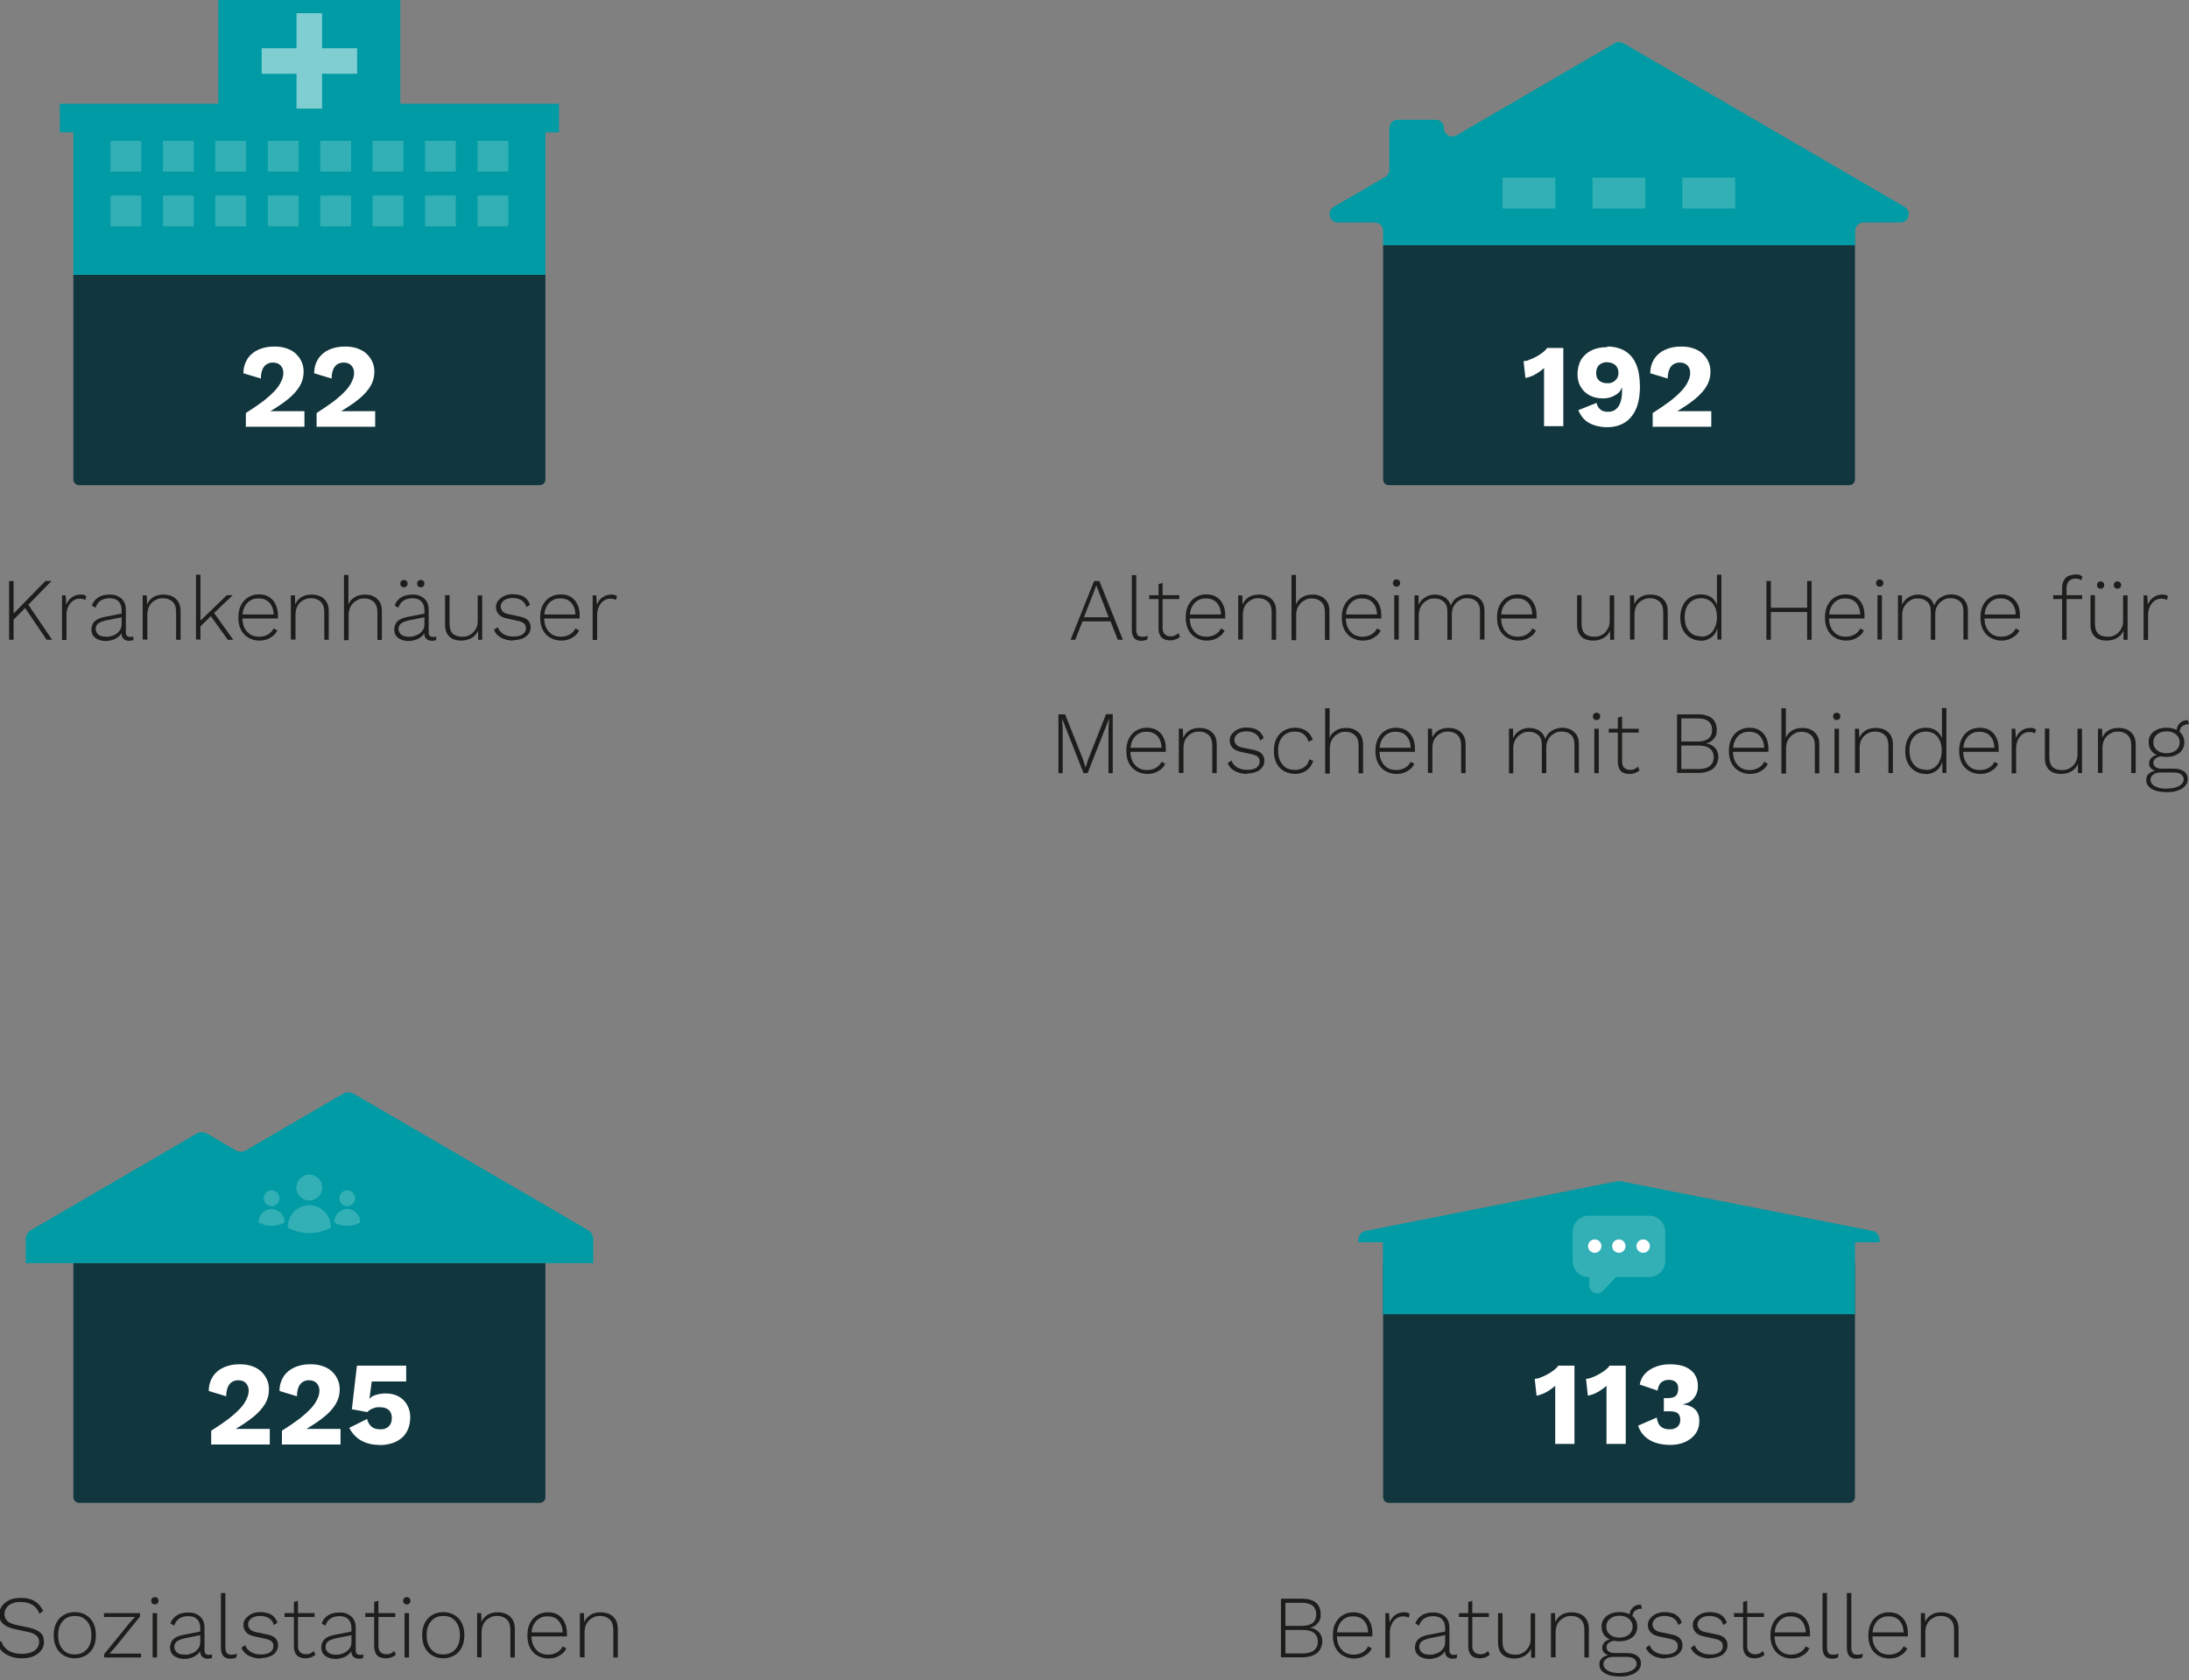 <?xml version="1.0" encoding="UTF-8"?> <svg xmlns="http://www.w3.org/2000/svg" id="Ebene_1" version="1.1" viewBox="0 0 1080 829.2"><rect x="0" y="0" width="1080" height="829.2" fill="#808080" stroke="none"/><defs><style> .st0, .st1, .st2 { fill: #fff; } .st0, .st3 { opacity: .2; } .st1 { opacity: .5; } .st4 { fill: #1d1d1b; } .st5 { fill: #009ba4; } .st6 { fill: #11363e; } </style></defs><path class="st6" d="M36.2,135.6h232.9v101c0,1.6-1.3,2.8-2.8,2.8H39c-1.6,0-2.8-1.3-2.8-2.8v-101h0Z"></path><path class="st6" d="M682.3,121h232.9v115.6c0,1.6-1.3,2.8-2.8,2.8h-227.2c-1.6,0-2.8-1.3-2.8-2.8v-115.6h0Z"></path><path class="st6" d="M36.2,623.2h232.9v115.6c0,1.6-1.3,2.8-2.8,2.8H39c-1.6,0-2.8-1.3-2.8-2.8v-115.6h0Z"></path><path class="st6" d="M682.3,623.2h232.9v115.6c0,1.6-1.3,2.8-2.8,2.8h-227.2c-1.6,0-2.8-1.3-2.8-2.8v-115.6h0Z"></path><polygon class="st5" points="275.8 51.2 197.5 51.2 197.5 -.8 107.7 -.8 107.7 51.2 29.5 51.2 29.5 65.3 36.2 65.3 36.2 135.6 269.1 135.6 269.1 65.3 275.8 65.3 275.8 51.2"></polygon><polygon class="st1" points="176.2 23.8 158.9 23.8 158.9 6.5 146.3 6.5 146.3 23.8 129.1 23.8 129.1 36.4 146.3 36.4 146.3 53.6 158.9 53.6 158.9 36.4 176.2 36.4 176.2 23.8"></polygon><g class="st3"><rect class="st2" x="54.5" y="69.5" width="15.2" height="15.2"></rect><rect class="st2" x="80.4" y="69.5" width="15.2" height="15.2"></rect><rect class="st2" x="106.2" y="69.5" width="15.2" height="15.2"></rect><rect class="st2" x="132.1" y="69.5" width="15.2" height="15.2"></rect><rect class="st2" x="158" y="69.5" width="15.2" height="15.2"></rect><rect class="st2" x="183.8" y="69.5" width="15.2" height="15.2"></rect><rect class="st2" x="209.7" y="69.5" width="15.2" height="15.2"></rect><rect class="st2" x="235.6" y="69.5" width="15.2" height="15.2"></rect></g><g class="st3"><rect class="st2" x="54.5" y="96.5" width="15.2" height="15.2"></rect><rect class="st2" x="80.4" y="96.5" width="15.2" height="15.2"></rect><rect class="st2" x="106.2" y="96.5" width="15.2" height="15.2"></rect><rect class="st2" x="132.1" y="96.5" width="15.2" height="15.2"></rect><rect class="st2" x="158" y="96.5" width="15.2" height="15.2"></rect><rect class="st2" x="183.8" y="96.5" width="15.2" height="15.2"></rect><rect class="st2" x="209.7" y="96.5" width="15.2" height="15.2"></rect><rect class="st2" x="235.6" y="96.5" width="15.2" height="15.2"></rect></g><path class="st5" d="M800.8,21.3c-1.3-.7-2.9-.7-4.1,0l-78.1,45.5c-2.7,1.6-6.2-.4-6.2-3.6h0c0-2.3-1.8-4.1-4.1-4.1h-18.7c-2.3,0-4.1,1.8-4.1,4.1v20.5c0,1.5-.8,2.8-2,3.6l-25.5,14.8c-3.6,2.1-2.1,7.7,2.1,7.7h18.2c2.3,0,4.1,1.8,4.1,4.1v7.1h232.9v-7.1c0-2.3,1.8-4.1,4.1-4.1h18.2c4.2,0,5.7-5.6,2.1-7.7l-138.8-80.8Z"></path><g class="st3"><rect class="st2" x="741.3" y="87.7" width="26.1" height="15.2"></rect><rect class="st2" x="785.7" y="87.7" width="26.1" height="15.2"></rect><rect class="st2" x="830" y="87.7" width="26.1" height="15.2"></rect></g><path class="st5" d="M290.1,607l-115.6-67.3c-1.6-.9-3.6-.9-5.2,0l-47.9,27.9c-1.6.9-3.6.9-5.2,0l-14-8.2c-1.6-.9-3.6-.9-5.2,0l-81.7,47.6c-1.6.9-2.6,2.6-2.6,4.5v11.8h280v-11.8c0-1.8-1-3.6-2.6-4.5Z"></path><g class="st3"><circle class="st2" cx="152.6" cy="586" r="6.4"></circle><path class="st2" d="M152.6,594.7c-5.8,0-10.6,4.8-10.6,10.6v.5c3.2,1.7,6.8,2.7,10.6,2.7s7.5-1,10.6-2.7v-.5c0-5.8-4.8-10.6-10.6-10.6Z"></path></g><g class="st3"><g><circle class="st2" cx="134" cy="591.3" r="3.9"></circle><path class="st2" d="M134,596.6c-3.5,0-6.4,2.9-6.4,6.4v.3c1.9,1,4.1,1.6,6.4,1.6s4.5-.6,6.4-1.6v-.3c0-3.5-2.9-6.4-6.4-6.4Z"></path></g><g><circle class="st2" cx="171.3" cy="591.3" r="3.9"></circle><path class="st2" d="M171.3,596.6c-3.5,0-6.4,2.9-6.4,6.4v.3c1.9,1,4.1,1.6,6.4,1.6s4.5-.6,6.4-1.6v-.3c0-3.5-2.9-6.4-6.4-6.4Z"></path></g></g><path class="st5" d="M923.8,607.4l-124.2-24.5c-.6-.1-1.1-.1-1.7,0l-124.2,24.5c-2,.4-3.5,2.2-3.5,4.2v1.4h12.1v35.5h232.9v-35.5h12.1v-1.4c0-2.1-1.5-3.8-3.5-4.2Z"></path><path class="st0" d="M813.7,599.9h-29.9c-4.3,0-7.9,3.5-7.9,7.9v14.5c0,4.3,3.5,7.9,7.9,7.9h.3v4.1c0,3.5,4.3,5.3,6.8,2.7l6.4-6.8h16.4c4.3,0,7.9-3.5,7.9-7.9v-14.5c0-4.3-3.5-7.9-7.9-7.9Z"></path><g><circle class="st2" cx="786.8" cy="614.9" r="3.3"></circle><circle class="st2" cx="798.7" cy="614.9" r="3.3"></circle><circle class="st2" cx="810.7" cy="614.9" r="3.3"></circle></g><g><path class="st4" d="M6.7,286.7v29h-2.2v-29h2.2ZM25.4,286.7l-12.1,12.4-.4.4-7.5,7.6v-3l17-17.4h2.9ZM13.5,297.7l12.2,18h-2.7l-11.3-16.7,1.8-1.3Z"></path><path class="st4" d="M30.6,315.7v-21.9h1.8l.3,4.6c.6-1.5,1.4-2.7,2.7-3.6,1.2-.9,2.7-1.4,4.4-1.4s1.1,0,1.6.2c.5.1.9.3,1.2.6l-.5,1.9c-.3-.2-.7-.4-1.1-.5-.4-.1-1-.2-1.7-.2-1.1,0-2.2.3-3.2,1-1,.7-1.8,1.6-2.4,2.9-.6,1.2-.9,2.6-.9,4.2v12.3h-2.2Z"></path><path class="st4" d="M60,301.2c0-1.9-.5-3.4-1.5-4.4-1-1.1-2.5-1.6-4.4-1.6s-3.1.4-4.3,1.1c-1.2.7-2.1,1.9-2.7,3.6l-1.8-1.1c.6-1.7,1.7-3.1,3.2-4,1.5-1,3.4-1.4,5.6-1.4s3,.3,4.2.9,2.2,1.4,2.8,2.5c.7,1.1,1,2.5,1,4.2v11c0,1.6.7,2.3,2.1,2.3s1.1-.1,1.6-.3v1.8c-.6.3-1.3.4-2.1.4s-1.3-.1-1.9-.4c-.6-.3-1.1-.7-1.4-1.3s-.5-1.4-.5-2.5v-1.2h.6c-.3,1.2-.8,2.3-1.7,3.1-.9.8-1.9,1.4-3.1,1.8-1.2.4-2.3.6-3.5.6s-2.6-.2-3.7-.7c-1.1-.4-1.9-1.1-2.5-1.9s-.9-1.9-.9-3.1.5-3,1.6-4c1.1-1,2.6-1.7,4.6-2.1l9.1-1.8v1.8l-8,1.6c-1.7.4-3,.9-3.9,1.5-.8.7-1.3,1.6-1.3,2.7s.5,2.2,1.4,2.9c.9.7,2.2,1,3.9,1s1.7-.1,2.6-.4c.9-.2,1.7-.6,2.4-1.1.7-.5,1.3-1.2,1.8-1.9.4-.8.7-1.7.7-2.8v-6.7Z"></path><path class="st4" d="M70.4,315.7v-21.9h2l.2,5.5-.3-.3c.4-1.2,1-2.2,1.8-3.1.8-.8,1.8-1.5,2.9-1.9,1.1-.4,2.4-.6,3.7-.6s3.1.3,4.3.9c1.3.6,2.2,1.5,3,2.7.7,1.2,1.1,2.7,1.1,4.5v14.2h-2.2v-13.5c0-2.4-.6-4.2-1.8-5.3-1.2-1.1-2.7-1.7-4.6-1.7s-2.7.3-3.8.9c-1.2.6-2.2,1.5-2.9,2.7-.7,1.2-1.1,2.7-1.1,4.4v12.4h-2.2Z"></path><path class="st4" d="M98.9,283.6v32h-2.2v-32h2.2ZM114.8,293.7l-9.7,9.3-.5.5-6.8,6.6v-2.8l14.1-13.6h2.9ZM105.2,301.9l9.9,13.8h-2.7l-9-12.5,1.8-1.3Z"></path><path class="st4" d="M128,316.1c-2,0-3.8-.5-5.4-1.4-1.6-.9-2.8-2.2-3.7-3.9-.9-1.7-1.3-3.8-1.3-6.1s.4-4.4,1.3-6.1c.9-1.7,2.1-3,3.6-3.9,1.5-.9,3.3-1.4,5.2-1.4s3.7.4,5.1,1.3,2.5,2.1,3.2,3.7c.8,1.6,1.1,3.4,1.1,5.4s0,.5,0,.8c0,.2,0,.5,0,.7h-18.2v-2h17.2l-1.1.3c0-2.5-.7-4.5-2-6-1.3-1.5-3.1-2.2-5.4-2.2s-3,.4-4.2,1.1c-1.2.7-2.1,1.8-2.8,3.2-.7,1.4-1,3.1-1,5.1s.3,3.7,1,5.1c.7,1.4,1.7,2.5,2.9,3.3,1.2.7,2.7,1.1,4.3,1.1s3.2-.4,4.4-1.1c1.2-.7,2.2-1.7,2.8-3l1.8,1c-.5,1.1-1.2,2-2.1,2.7-.9.7-1.9,1.3-3,1.7-1.1.4-2.4.6-3.8.6Z"></path><path class="st4" d="M143.5,315.7v-21.9h2l.2,5.5-.3-.3c.4-1.2,1-2.2,1.8-3.1.8-.8,1.8-1.5,2.9-1.9,1.1-.4,2.4-.6,3.7-.6s3.1.3,4.3.9c1.3.6,2.2,1.5,3,2.7.7,1.2,1.1,2.7,1.1,4.5v14.2h-2.2v-13.5c0-2.4-.6-4.2-1.8-5.3-1.2-1.1-2.7-1.7-4.6-1.7s-2.7.3-3.8.9c-1.2.6-2.2,1.5-2.9,2.7-.7,1.2-1.1,2.7-1.1,4.4v12.4h-2.2Z"></path><path class="st4" d="M169.7,315.7v-32h2.2v14.6c.6-1.6,1.7-2.8,3.1-3.6,1.4-.9,3.1-1.3,5-1.3s3.1.3,4.3.9c1.3.6,2.2,1.5,3,2.7s1.1,2.7,1.1,4.5v14.3h-2.2v-13.6c0-2.4-.6-4.1-1.8-5.2-1.2-1.1-2.7-1.7-4.6-1.7s-2.7.3-3.8,1c-1.2.6-2.1,1.6-2.9,2.8-.7,1.2-1.1,2.7-1.1,4.4v12.4h-2.2Z"></path><path class="st4" d="M209.4,301.2c0-1.9-.5-3.4-1.5-4.4-1-1.1-2.5-1.6-4.4-1.6s-3.1.4-4.3,1.1c-1.2.7-2.1,1.9-2.7,3.6l-1.8-1.1c.6-1.7,1.7-3.1,3.2-4s3.4-1.4,5.6-1.4,3,.3,4.2.9c1.2.6,2.2,1.4,2.8,2.5.7,1.1,1,2.5,1,4.2v11c0,1.6.7,2.3,2.1,2.3s1.1-.1,1.6-.3v1.8c-.6.3-1.3.4-2.1.4s-1.3-.1-1.9-.4-1.1-.7-1.4-1.3c-.4-.6-.5-1.4-.5-2.5v-1.2h.6c-.3,1.2-.8,2.3-1.7,3.1-.9.8-1.9,1.4-3.1,1.8s-2.3.6-3.5.6-2.6-.2-3.7-.7c-1.1-.4-1.9-1.1-2.5-1.9-.6-.8-.9-1.9-.9-3.1s.5-3,1.6-4c1.1-1,2.6-1.7,4.6-2.1l9.1-1.8v1.8l-8,1.6c-1.7.4-3,.9-3.9,1.5-.8.7-1.3,1.6-1.3,2.7s.5,2.2,1.4,2.9,2.2,1,3.9,1,1.7-.1,2.6-.4,1.7-.6,2.4-1.1c.7-.5,1.3-1.2,1.8-1.9s.7-1.7.7-2.8v-6.7ZM199.3,286.2c.5,0,1,.2,1.3.5.3.3.5.8.5,1.3s-.2,1-.5,1.3c-.3.3-.7.5-1.3.5s-1-.2-1.3-.5c-.3-.3-.5-.7-.5-1.3s.2-1,.5-1.3c.3-.3.8-.5,1.3-.5ZM207.6,286.2c.6,0,1,.2,1.3.5.3.3.5.8.5,1.3s-.2,1-.5,1.3c-.3.3-.8.5-1.3.5s-1-.2-1.3-.5c-.3-.3-.5-.7-.5-1.3s.2-1,.5-1.3c.3-.3.7-.5,1.3-.5Z"></path><path class="st4" d="M227.5,316.1c-1.5,0-2.9-.3-4.1-.8-1.2-.6-2.1-1.4-2.8-2.6-.7-1.2-1-2.7-1-4.5v-14.5h2.2v14c0,2.3.5,3.9,1.6,5,1.1,1,2.6,1.5,4.6,1.5s2.2-.2,3.2-.6c.9-.4,1.8-1,2.4-1.7.7-.7,1.2-1.6,1.6-2.5.4-1,.5-2,.5-3v-12.6h2.2v21.9h-2v-4.5c-.7,1.6-1.8,2.8-3.2,3.6s-3.2,1.3-5.2,1.3Z"></path><path class="st4" d="M253.2,316.1c-2.2,0-4.2-.5-5.9-1.4-1.7-.9-2.9-2.2-3.6-3.9l1.9-1.3c.5,1.5,1.5,2.6,2.8,3.4,1.4.8,3,1.2,5,1.2s3.4-.4,4.5-1.1c1.1-.8,1.6-1.8,1.6-3s-.3-1.6-.8-2.2c-.5-.6-1.6-1.1-3-1.4l-5.1-1.1c-2.1-.4-3.6-1.1-4.5-2.1-.9-1-1.4-2.2-1.4-3.6s.4-2.2,1.1-3.2c.7-.9,1.7-1.7,2.9-2.3,1.2-.6,2.7-.9,4.4-.9s4,.4,5.4,1.3c1.4.9,2.4,2.2,3,3.9l-1.8,1.2c-.4-1.6-1.3-2.7-2.4-3.4-1.2-.7-2.6-1.1-4.2-1.1s-2.3.2-3.2.5-1.6.9-2.1,1.5c-.5.6-.8,1.4-.8,2.2s.3,1.6.9,2.3c.6.7,1.6,1.2,3.1,1.5l5.3,1.1c2.1.4,3.5,1.1,4.3,2,.8.9,1.2,2,1.2,3.3s-.3,2.4-1.1,3.4c-.7,1-1.7,1.7-3,2.2s-2.8.8-4.5.8Z"></path><path class="st4" d="M276.9,316.1c-2,0-3.8-.5-5.4-1.4-1.6-.9-2.8-2.2-3.7-3.9-.9-1.7-1.3-3.8-1.3-6.1s.4-4.4,1.3-6.1c.9-1.7,2.1-3,3.6-3.9,1.5-.9,3.3-1.4,5.2-1.4s3.7.4,5.1,1.3c1.4.9,2.5,2.1,3.2,3.7.8,1.6,1.1,3.4,1.1,5.4s0,.5,0,.8c0,.2,0,.5,0,.7h-18.2v-2h17.2l-1.1.3c0-2.5-.7-4.5-2-6-1.3-1.5-3.1-2.2-5.4-2.2s-3,.4-4.2,1.1c-1.2.7-2.1,1.8-2.8,3.2-.7,1.4-1,3.1-1,5.1s.3,3.7,1,5.1c.7,1.4,1.7,2.5,2.9,3.3,1.2.7,2.7,1.1,4.3,1.1s3.2-.4,4.4-1.1c1.2-.7,2.2-1.7,2.8-3l1.8,1c-.5,1.1-1.2,2-2.1,2.7-.9.7-1.9,1.3-3,1.7-1.1.4-2.4.6-3.8.6Z"></path><path class="st4" d="M292.4,315.7v-21.9h1.8l.3,4.6c.6-1.5,1.4-2.7,2.7-3.6,1.2-.9,2.7-1.4,4.4-1.4s1.1,0,1.6.2c.5.1.9.3,1.2.6l-.5,1.9c-.3-.2-.7-.4-1.1-.5-.4-.1-1-.2-1.7-.2-1.1,0-2.2.3-3.2,1-1,.7-1.8,1.6-2.4,2.9-.6,1.2-.9,2.6-.9,4.2v12.3h-2.2Z"></path></g><g><path class="st2" d="M121.3,210.2v-6.4c3.3-2.1,6.1-4,8.5-5.8,2.3-1.8,4.2-3.5,5.7-5.1,1.5-1.6,2.5-3.1,3.2-4.6.7-1.4,1.1-2.8,1.1-4.2s-.4-2.7-1.3-3.7c-.9-1-2.2-1.5-3.9-1.5s-3.3.7-4.3,2c-1,1.3-1.6,3.3-1.6,5.9l-8.6-2.6c0-2.9.8-5.3,2.1-7.3,1.3-1.9,3.1-3.4,5.4-4.4,2.3-1,4.8-1.5,7.7-1.5s4.7.4,6.6,1.1c1.9.7,3.4,1.7,4.5,2.9,1.2,1.2,2,2.5,2.6,4,.6,1.5.8,3,.8,4.5,0,2.5-.6,4.8-1.9,7-1.3,2.2-3.2,4.3-5.6,6.3-2.4,2-5.4,4-8.9,6.1h0c.7,0,1.4,0,2.3,0,.9,0,1.8,0,2.8,0s1.9,0,2.6,0h9.1v7.7h-29Z"></path><path class="st2" d="M156.2,210.2v-6.4c3.3-2.1,6.1-4,8.5-5.8,2.3-1.8,4.2-3.5,5.7-5.1,1.5-1.6,2.5-3.1,3.2-4.6s1.1-2.8,1.1-4.2-.4-2.7-1.3-3.7c-.9-1-2.2-1.5-3.9-1.5s-3.3.7-4.3,2c-1,1.3-1.6,3.3-1.6,5.9l-8.6-2.6c0-2.9.8-5.3,2.1-7.3,1.3-1.9,3.1-3.4,5.4-4.4,2.3-1,4.8-1.5,7.7-1.5s4.7.4,6.6,1.1c1.8.7,3.4,1.7,4.5,2.9s2,2.5,2.6,4,.8,3,.8,4.5c0,2.5-.6,4.8-1.9,7-1.3,2.2-3.2,4.3-5.6,6.3-2.4,2-5.4,4-8.9,6.1h0c.7,0,1.4,0,2.3,0,.9,0,1.8,0,2.8,0s1.9,0,2.6,0h9.1v7.7h-29Z"></path></g><g><path class="st4" d="M553.8,315.7h-2.3l-3.6-9.1h-13.8l-3.6,9.1h-2.3l11.6-29h2.6l11.6,29ZM534.8,304.6h12.2l-6.1-15.7-6.1,15.7Z"></path><path class="st4" d="M560.6,283.6v26.9c0,1.3.2,2.3.7,2.9.5.6,1.2.8,2.2.8s1.1,0,1.5-.1c.4,0,.8-.2,1.3-.4l-.3,1.9c-.4.2-.8.3-1.3.4-.5.1-1,.2-1.6.2-1.6,0-2.7-.4-3.5-1.3-.8-.9-1.2-2.3-1.2-4.2v-26.9h2.2Z"></path><path class="st4" d="M581.8,293.7v1.9h-14.8v-1.9h14.8ZM573.6,287.6v22.2c0,1.4.3,2.4,1,3.1.7.7,1.6,1.1,2.9,1.1s1.5-.1,2.2-.4c.6-.3,1.2-.7,1.7-1.2l.8,1.8c-.6.6-1.3,1-2.1,1.3-.8.3-1.8.5-2.8.5s-2.2-.2-3-.6c-.9-.4-1.6-1.1-2-2-.5-.9-.7-2-.7-3.3v-21.9l2.2-.6Z"></path><path class="st4" d="M595.4,316.1c-2,0-3.8-.5-5.4-1.4-1.6-.9-2.8-2.2-3.7-3.9s-1.3-3.8-1.3-6.1.4-4.4,1.3-6.1,2.1-3,3.6-3.9c1.5-.9,3.3-1.4,5.2-1.4s3.7.4,5.1,1.3c1.4.9,2.5,2.1,3.2,3.7.8,1.6,1.1,3.4,1.1,5.4s0,.5,0,.8,0,.5,0,.7h-18.2v-2h17.2l-1.1.3c0-2.5-.7-4.5-2-6-1.3-1.5-3.1-2.2-5.4-2.2s-3,.4-4.2,1.1c-1.2.7-2.1,1.8-2.8,3.2-.7,1.4-1,3.1-1,5.1s.3,3.7,1,5.1c.7,1.4,1.7,2.5,2.9,3.3,1.2.7,2.7,1.1,4.3,1.1s3.2-.4,4.4-1.1c1.2-.7,2.2-1.7,2.8-3l1.8,1c-.5,1.1-1.2,2-2.1,2.7-.9.7-1.9,1.3-3,1.7-1.1.4-2.4.6-3.8.6Z"></path><path class="st4" d="M610.9,315.7v-21.9h2l.2,5.5-.3-.3c.4-1.2,1-2.2,1.8-3.1.8-.8,1.8-1.5,2.9-1.9,1.1-.4,2.4-.6,3.7-.6s3.1.3,4.3.9,2.2,1.5,3,2.7c.7,1.2,1.1,2.7,1.1,4.5v14.2h-2.2v-13.5c0-2.4-.6-4.2-1.8-5.3-1.2-1.1-2.7-1.7-4.6-1.7s-2.7.3-3.8.9c-1.2.6-2.1,1.5-2.9,2.7-.7,1.2-1.1,2.7-1.1,4.4v12.4h-2.2Z"></path><path class="st4" d="M637.2,315.7v-32h2.2v14.6c.6-1.6,1.7-2.8,3.1-3.6,1.4-.9,3.1-1.3,5-1.3s3.1.3,4.3.9c1.3.6,2.2,1.5,3,2.7s1.1,2.7,1.1,4.5v14.3h-2.2v-13.6c0-2.4-.6-4.1-1.8-5.2-1.2-1.1-2.7-1.7-4.6-1.7s-2.7.3-3.8,1c-1.2.6-2.1,1.6-2.9,2.8-.7,1.2-1.1,2.7-1.1,4.4v12.4h-2.2Z"></path><path class="st4" d="M672.4,316.1c-2,0-3.8-.5-5.4-1.4-1.6-.9-2.8-2.2-3.7-3.9-.9-1.7-1.3-3.8-1.3-6.1s.4-4.4,1.3-6.1c.9-1.7,2.1-3,3.6-3.9,1.5-.9,3.3-1.4,5.2-1.4s3.7.4,5.1,1.3c1.4.9,2.5,2.1,3.2,3.7.8,1.6,1.1,3.4,1.1,5.4s0,.5,0,.8c0,.2,0,.5,0,.7h-18.2v-2h17.2l-1.1.3c0-2.5-.7-4.5-2-6s-3.1-2.2-5.4-2.2-3,.4-4.2,1.1c-1.2.7-2.1,1.8-2.8,3.2-.7,1.4-1,3.1-1,5.1s.3,3.7,1,5.1c.7,1.4,1.7,2.5,2.9,3.3,1.2.7,2.7,1.1,4.3,1.1s3.2-.4,4.4-1.1c1.2-.7,2.2-1.7,2.8-3l1.8,1c-.5,1.1-1.2,2-2.1,2.7-.9.7-1.9,1.3-3,1.7-1.1.4-2.4.6-3.8.6Z"></path><path class="st4" d="M689,289.5c-.6,0-1-.2-1.3-.5-.3-.3-.5-.8-.5-1.3s.2-1,.5-1.3.8-.5,1.3-.5,1,.2,1.3.5.5.8.5,1.3-.2,1-.5,1.3c-.3.3-.8.5-1.3.5ZM690.1,293.7v21.9h-2.2v-21.9h2.2Z"></path><path class="st4" d="M697.9,315.7v-21.9h2v4.6c.8-1.6,1.8-2.8,3.3-3.7,1.4-.9,3.1-1.3,4.8-1.3s3.5.5,4.9,1.4c1.4.9,2.3,2.2,2.9,4,.4-1.1,1-2.1,1.8-2.9.8-.8,1.8-1.4,3-1.9,1.1-.4,2.3-.7,3.6-.7s2.9.3,4.1.9c1.2.6,2.2,1.5,3,2.7.7,1.2,1.1,2.7,1.1,4.5v14.2h-2.2v-14c0-2.2-.6-3.8-1.7-4.8-1.2-1.1-2.7-1.6-4.6-1.6s-2.6.3-3.8,1-2.1,1.6-2.8,2.8c-.7,1.2-1,2.6-1,4.1v12.6h-2.2v-14c0-2.2-.6-3.8-1.8-4.8-1.2-1.1-2.7-1.6-4.6-1.6s-2.6.3-3.7,1c-1.2.6-2.1,1.6-2.9,2.8-.7,1.2-1.1,2.6-1.1,4.3v12.4h-2.2Z"></path><path class="st4" d="M749,316.1c-2,0-3.8-.5-5.4-1.4-1.6-.9-2.8-2.2-3.7-3.9-.9-1.7-1.3-3.8-1.3-6.1s.4-4.4,1.3-6.1c.9-1.7,2.1-3,3.6-3.9,1.5-.9,3.3-1.4,5.2-1.4s3.7.4,5.1,1.3c1.4.9,2.5,2.1,3.2,3.7.8,1.6,1.1,3.4,1.1,5.4s0,.5,0,.8,0,.5,0,.7h-18.2v-2h17.2l-1.1.3c0-2.5-.7-4.5-2-6-1.3-1.5-3.1-2.2-5.4-2.2s-3,.4-4.2,1.1c-1.2.7-2.1,1.8-2.8,3.2-.7,1.4-1,3.1-1,5.1s.3,3.7,1,5.1c.7,1.4,1.7,2.5,2.9,3.3,1.2.7,2.7,1.1,4.3,1.1s3.2-.4,4.4-1.1,2.2-1.7,2.8-3l1.8,1c-.5,1.1-1.2,2-2.1,2.7-.9.7-1.9,1.3-3,1.7-1.1.4-2.4.6-3.8.6Z"></path><path class="st4" d="M786,316.1c-1.5,0-2.9-.3-4.1-.8s-2.1-1.4-2.8-2.6-1-2.7-1-4.5v-14.5h2.2v14c0,2.3.5,3.9,1.6,5,1.1,1,2.6,1.5,4.6,1.5s2.2-.2,3.2-.6,1.8-1,2.4-1.7,1.2-1.6,1.6-2.5c.4-1,.5-2,.5-3v-12.6h2.2v21.9h-2v-4.5c-.7,1.6-1.8,2.8-3.2,3.6-1.5.9-3.2,1.3-5.2,1.3Z"></path><path class="st4" d="M804.2,315.7v-21.9h2l.2,5.5-.4-.3c.4-1.2,1-2.2,1.8-3.1.8-.8,1.8-1.5,2.9-1.9,1.1-.4,2.4-.6,3.7-.6s3.1.3,4.3.9,2.2,1.5,3,2.7c.7,1.2,1.1,2.7,1.1,4.5v14.2h-2.2v-13.5c0-2.4-.6-4.2-1.8-5.3-1.2-1.1-2.7-1.7-4.6-1.7s-2.7.3-3.8.9c-1.2.6-2.2,1.5-2.9,2.7-.7,1.2-1.1,2.7-1.1,4.4v12.4h-2.2Z"></path><path class="st4" d="M839,316.1c-1.9,0-3.6-.5-5.1-1.4-1.5-.9-2.7-2.2-3.6-3.9s-1.3-3.8-1.3-6.1.5-4.5,1.4-6.2c.9-1.7,2.1-3,3.7-3.9s3.3-1.3,5.2-1.3,3.8.5,5.2,1.6c1.4,1.1,2.4,2.6,2.9,4.5l-.3.2v-16h2.2v32h-2v-6.1c-.1,0,.1,0,.1,0-.3,1.4-.8,2.6-1.6,3.6s-1.8,1.7-3,2.3-2.5.8-3.8.8ZM839.3,314.2c1.6,0,2.9-.4,4.1-1.2,1.2-.8,2.1-1.9,2.7-3.4.7-1.5,1-3.2,1-5.1s-.3-3.6-1-5c-.7-1.4-1.6-2.5-2.7-3.2-1.2-.7-2.5-1.1-4-1.1-2.5,0-4.5.8-6,2.5-1.5,1.7-2.2,4-2.2,6.9s.7,5.2,2.2,6.9c1.4,1.7,3.4,2.5,5.9,2.5Z"></path><path class="st4" d="M873.7,286.7v29h-2.2v-29h2.2ZM892.6,299.9v2.1h-20v-2.1h20ZM893.8,286.7v29h-2.2v-29h2.2Z"></path><path class="st4" d="M910.8,316.1c-2,0-3.8-.5-5.4-1.4-1.6-.9-2.8-2.2-3.7-3.9-.9-1.7-1.3-3.8-1.3-6.1s.4-4.4,1.3-6.1c.9-1.7,2.1-3,3.6-3.9,1.5-.9,3.3-1.4,5.2-1.4s3.7.4,5.1,1.3c1.4.9,2.5,2.1,3.2,3.7.8,1.6,1.1,3.4,1.1,5.4s0,.5,0,.8c0,.2,0,.5,0,.7h-18.2v-2h17.2l-1.1.3c0-2.5-.7-4.5-2-6s-3.1-2.2-5.4-2.2-3,.4-4.2,1.1c-1.2.7-2.1,1.8-2.8,3.2-.7,1.4-1,3.1-1,5.1s.3,3.7,1,5.1c.7,1.4,1.7,2.5,2.9,3.3,1.2.7,2.7,1.1,4.3,1.1s3.2-.4,4.4-1.1c1.2-.7,2.2-1.7,2.8-3l1.8,1c-.5,1.1-1.2,2-2.1,2.7-.9.7-1.9,1.3-3,1.7-1.1.4-2.4.6-3.8.6Z"></path><path class="st4" d="M927.4,289.5c-.6,0-1-.2-1.3-.5-.3-.3-.5-.8-.5-1.3s.2-1,.5-1.3.8-.5,1.3-.5,1,.2,1.3.5.5.8.5,1.3-.2,1-.5,1.3c-.3.3-.8.5-1.3.5ZM928.5,293.7v21.9h-2.2v-21.9h2.2Z"></path><path class="st4" d="M936.4,315.7v-21.9h2v4.6c.8-1.6,1.8-2.8,3.3-3.7,1.4-.9,3.1-1.3,4.8-1.3s3.5.5,4.9,1.4c1.4.9,2.3,2.2,2.9,4,.4-1.1,1-2.1,1.8-2.9.8-.8,1.8-1.4,3-1.9,1.1-.4,2.3-.7,3.6-.7s2.9.3,4.1.9c1.2.6,2.2,1.5,3,2.7.7,1.2,1.1,2.7,1.1,4.5v14.2h-2.2v-14c0-2.2-.6-3.8-1.7-4.8-1.2-1.1-2.7-1.6-4.6-1.6s-2.6.3-3.8,1-2.1,1.6-2.8,2.8c-.7,1.2-1,2.6-1,4.1v12.6h-2.2v-14c0-2.2-.6-3.8-1.8-4.8-1.2-1.1-2.7-1.6-4.6-1.6s-2.6.3-3.7,1c-1.2.6-2.1,1.6-2.9,2.8-.7,1.2-1.1,2.6-1.1,4.3v12.4h-2.2Z"></path><path class="st4" d="M987.5,316.1c-2,0-3.8-.5-5.4-1.4-1.6-.9-2.8-2.2-3.7-3.9-.9-1.7-1.3-3.8-1.3-6.1s.4-4.4,1.3-6.1c.9-1.7,2.1-3,3.6-3.9,1.5-.9,3.3-1.4,5.2-1.4s3.7.4,5.1,1.3c1.4.9,2.5,2.1,3.2,3.7.8,1.6,1.1,3.4,1.1,5.4s0,.5,0,.8,0,.5,0,.7h-18.2v-2h17.2l-1.1.3c0-2.5-.7-4.5-2-6-1.3-1.5-3.1-2.2-5.4-2.2s-3,.4-4.2,1.1c-1.2.7-2.1,1.8-2.8,3.2-.7,1.4-1,3.1-1,5.1s.3,3.7,1,5.1c.7,1.4,1.7,2.5,2.9,3.3,1.2.7,2.7,1.1,4.3,1.1s3.2-.4,4.4-1.1,2.2-1.7,2.8-3l1.8,1c-.5,1.1-1.2,2-2.1,2.7-.9.7-1.9,1.3-3,1.7-1.1.4-2.4.6-3.8.6Z"></path><path class="st4" d="M1027.3,293.7v1.9h-14.3v-1.9h14.3ZM1023.9,283.4c.8,0,1.5.1,2.1.3.6.2,1.1.5,1.4.9l-.6,1.8c-.4-.4-.8-.6-1.2-.7-.4-.1-1-.2-1.5-.2-1.4,0-2.5.4-3.3,1.2-.8.8-1.2,2-1.2,3.6v25.4h-2.2v-25.6c0-1,.1-1.9.4-2.7.3-.8.7-1.5,1.2-2.1.6-.6,1.2-1,2.1-1.3.8-.3,1.8-.5,2.8-.5Z"></path><path class="st4" d="M1039.3,316.1c-1.5,0-2.9-.3-4.1-.8-1.2-.6-2.1-1.4-2.8-2.6-.7-1.2-1-2.7-1-4.5v-14.5h2.2v14c0,2.3.5,3.9,1.6,5,1.1,1,2.6,1.5,4.6,1.5s2.2-.2,3.2-.6c.9-.4,1.8-1,2.4-1.7.7-.7,1.2-1.6,1.6-2.5.4-1,.5-2,.5-3v-12.6h2.2v21.9h-2v-4.5c-.7,1.6-1.8,2.8-3.2,3.6-1.5.9-3.2,1.3-5.2,1.3ZM1036.4,286.9c.5,0,1,.2,1.3.5.3.3.5.8.5,1.3s-.2,1-.5,1.3c-.3.3-.7.5-1.3.5s-1-.2-1.3-.5c-.3-.3-.5-.7-.5-1.3s.2-1,.5-1.3c.3-.3.8-.5,1.3-.5ZM1044.7,286.9c.6,0,1,.2,1.3.5.3.3.5.8.5,1.3s-.2,1-.5,1.3c-.3.3-.8.5-1.3.5s-.9-.2-1.3-.5c-.3-.3-.5-.7-.5-1.3s.2-1,.5-1.3c.3-.3.7-.5,1.3-.5Z"></path><path class="st4" d="M1057.6,315.7v-21.9h1.8l.3,4.6c.6-1.5,1.4-2.7,2.7-3.6,1.2-.9,2.7-1.4,4.4-1.4s1.1,0,1.6.2c.5.1.9.3,1.2.6l-.5,1.9c-.3-.2-.7-.4-1.1-.5-.4-.1-1-.2-1.7-.2-1.1,0-2.2.3-3.2,1-1,.7-1.8,1.6-2.4,2.9-.6,1.2-.9,2.6-.9,4.2v12.3h-2.2Z"></path><path class="st4" d="M549,352.5v29h-2.1v-21.6l.3-5.3h0l-10.6,26.9h-2l-10.6-26.9h0l.3,5.3v21.6h-2.1v-29h3.3l8.7,21.9,1.4,4.4h0l1.4-4.4,8.7-22h3.3Z"></path><path class="st4" d="M566.1,381.9c-2,0-3.8-.5-5.4-1.4-1.6-.9-2.8-2.2-3.7-3.9-.9-1.7-1.3-3.8-1.3-6.1s.4-4.4,1.3-6.1c.9-1.7,2.1-3,3.6-3.9,1.5-.9,3.3-1.4,5.2-1.4s3.7.4,5.1,1.3c1.4.9,2.5,2.1,3.2,3.7.8,1.6,1.1,3.4,1.1,5.4s0,.5,0,.8,0,.5,0,.7h-18.2v-2h17.2l-1.1.3c0-2.5-.7-4.5-2-6-1.3-1.5-3.1-2.2-5.4-2.2s-3,.4-4.2,1.1c-1.2.7-2.1,1.8-2.8,3.2-.7,1.4-1,3.1-1,5.1s.3,3.7,1,5.1c.7,1.4,1.7,2.5,2.9,3.3,1.2.7,2.7,1.1,4.3,1.1s3.2-.4,4.4-1.1,2.2-1.7,2.8-3l1.8,1c-.5,1.1-1.2,2-2.1,2.7-.9.7-1.9,1.3-3,1.7-1.1.4-2.4.6-3.8.6Z"></path><path class="st4" d="M581.6,381.5v-21.9h2l.2,5.5-.3-.3c.4-1.2,1-2.2,1.8-3.1.8-.8,1.8-1.5,2.9-1.9,1.1-.4,2.4-.6,3.7-.6s3.1.3,4.3.9,2.2,1.5,3,2.7c.7,1.2,1.1,2.7,1.1,4.5v14.2h-2.2v-13.5c0-2.4-.6-4.2-1.8-5.3-1.2-1.1-2.7-1.7-4.6-1.7s-2.7.3-3.8.9c-1.2.6-2.1,1.5-2.9,2.7-.7,1.2-1.1,2.7-1.1,4.4v12.4h-2.2Z"></path><path class="st4" d="M615.2,381.9c-2.2,0-4.2-.5-5.9-1.4-1.7-.9-2.9-2.2-3.6-3.9l1.9-1.3c.5,1.5,1.5,2.6,2.8,3.4,1.4.8,3,1.2,5,1.2s3.4-.4,4.5-1.1c1.1-.8,1.6-1.8,1.6-3s-.3-1.6-.8-2.2c-.5-.6-1.6-1.1-3-1.4l-5.1-1.1c-2.1-.4-3.6-1.1-4.5-2.1-.9-1-1.4-2.2-1.4-3.6s.4-2.2,1.1-3.2c.7-.9,1.7-1.7,2.9-2.3,1.2-.6,2.7-.9,4.4-.9s4,.4,5.4,1.3c1.4.9,2.4,2.2,3,3.9l-1.8,1.2c-.4-1.6-1.3-2.7-2.4-3.4-1.2-.7-2.6-1.1-4.2-1.1s-2.3.2-3.2.5-1.6.9-2.1,1.5c-.5.6-.8,1.4-.8,2.2s.3,1.6.9,2.3c.6.7,1.6,1.2,3.1,1.5l5.3,1.1c2.1.4,3.5,1.1,4.3,2,.8.9,1.2,2,1.2,3.3s-.3,2.4-1.1,3.4c-.7,1-1.7,1.7-3,2.2s-2.8.8-4.5.8Z"></path><path class="st4" d="M638.8,359.1c1.5,0,2.8.2,4,.7,1.2.5,2.2,1.1,3,2,.8.9,1.4,1.9,1.9,3.2l-2.1,1c-.5-1.6-1.3-2.8-2.4-3.7-1.2-.9-2.6-1.3-4.4-1.3s-3,.4-4.3,1.1c-1.2.7-2.2,1.8-2.9,3.2-.7,1.4-1,3.1-1,5.1s.3,3.7,1,5.1c.7,1.4,1.6,2.5,2.8,3.3,1.2.7,2.6,1.1,4.3,1.1s2.3-.2,3.4-.6c1-.4,1.8-1,2.5-1.8.7-.8,1.1-1.7,1.3-2.8l2,.7c-.4,1.3-1,2.5-1.9,3.5-.9,1-1.9,1.7-3.1,2.2-1.2.5-2.6.8-4.1.8s-3.8-.5-5.3-1.4c-1.6-.9-2.8-2.2-3.7-3.9-.9-1.7-1.3-3.8-1.3-6.1s.4-4.4,1.3-6.1c.9-1.7,2.1-3,3.7-3.9,1.6-.9,3.3-1.4,5.3-1.4Z"></path><path class="st4" d="M653.8,381.5v-32h2.2v14.6c.6-1.6,1.7-2.8,3.1-3.6,1.4-.9,3.1-1.3,5-1.3s3.1.3,4.3.9c1.3.6,2.2,1.5,3,2.7.7,1.2,1.1,2.7,1.1,4.5v14.3h-2.2v-13.6c0-2.4-.6-4.1-1.8-5.2-1.2-1.1-2.7-1.7-4.6-1.7s-2.7.3-3.8,1c-1.2.6-2.2,1.6-2.9,2.8-.7,1.2-1.1,2.7-1.1,4.4v12.4h-2.2Z"></path><path class="st4" d="M689,381.9c-2,0-3.8-.5-5.4-1.4-1.6-.9-2.8-2.2-3.7-3.9-.9-1.7-1.3-3.8-1.3-6.1s.4-4.4,1.3-6.1c.9-1.7,2.1-3,3.6-3.9,1.5-.9,3.3-1.4,5.2-1.4s3.7.4,5.1,1.3c1.4.9,2.5,2.1,3.2,3.7.8,1.6,1.1,3.4,1.1,5.4s0,.5,0,.8,0,.5,0,.7h-18.2v-2h17.2l-1.1.3c0-2.5-.7-4.5-2-6-1.3-1.5-3.1-2.2-5.4-2.2s-3,.4-4.2,1.1c-1.2.7-2.1,1.8-2.8,3.2-.7,1.4-1,3.1-1,5.1s.3,3.7,1,5.1c.7,1.4,1.7,2.5,2.9,3.3,1.2.7,2.7,1.1,4.3,1.1s3.2-.4,4.4-1.1,2.2-1.7,2.8-3l1.8,1c-.5,1.1-1.2,2-2.1,2.7-.9.7-1.9,1.3-3,1.7-1.1.4-2.4.6-3.8.6Z"></path><path class="st4" d="M704.5,381.5v-21.9h2l.2,5.5-.4-.3c.4-1.2,1-2.2,1.8-3.1.8-.8,1.8-1.5,2.9-1.9,1.1-.4,2.4-.6,3.7-.6s3.1.3,4.3.9c1.3.6,2.2,1.5,3,2.7.7,1.2,1.1,2.7,1.1,4.5v14.2h-2.2v-13.5c0-2.4-.6-4.2-1.8-5.3-1.2-1.1-2.7-1.7-4.6-1.7s-2.7.3-3.8.9c-1.2.6-2.1,1.5-2.9,2.7-.7,1.2-1.1,2.7-1.1,4.4v12.4h-2.2Z"></path><path class="st4" d="M744.5,381.5v-21.9h2v4.6c.8-1.6,1.8-2.8,3.3-3.7,1.4-.9,3.1-1.3,4.8-1.3s3.5.5,4.9,1.4c1.4.9,2.3,2.2,2.9,4,.4-1.1,1-2.1,1.8-2.9.8-.8,1.8-1.4,3-1.9,1.1-.4,2.3-.7,3.6-.7s2.9.3,4.1.9c1.2.6,2.2,1.5,3,2.7.7,1.2,1.1,2.7,1.1,4.5v14.2h-2.2v-14c0-2.2-.6-3.8-1.7-4.8-1.2-1.1-2.7-1.6-4.6-1.6s-2.6.3-3.8,1-2.1,1.6-2.8,2.8c-.7,1.2-1,2.6-1,4.1v12.6h-2.2v-14c0-2.2-.6-3.8-1.8-4.8-1.2-1.1-2.7-1.6-4.6-1.6s-2.6.3-3.7,1c-1.2.6-2.1,1.6-2.9,2.8-.7,1.2-1.1,2.6-1.1,4.3v12.4h-2.2Z"></path><path class="st4" d="M787.7,355.3c-.6,0-1-.2-1.3-.5-.3-.3-.5-.8-.5-1.3s.2-1,.5-1.3c.3-.3.8-.5,1.3-.5s1,.2,1.3.5c.3.3.5.8.5,1.3s-.2,1-.5,1.3c-.3.3-.8.5-1.3.5ZM788.8,359.6v21.9h-2.2v-21.9h2.2Z"></path><path class="st4" d="M808.5,359.6v1.9h-14.8v-1.9h14.8ZM800.3,353.5v22.2c0,1.4.3,2.4,1,3.1.7.7,1.6,1.1,2.9,1.1s1.5-.1,2.2-.4,1.2-.7,1.7-1.2l.8,1.8c-.6.6-1.3,1-2.1,1.3-.8.3-1.8.5-2.9.5s-2.1-.2-3-.6c-.9-.4-1.6-1.1-2-2s-.7-2-.7-3.3v-21.9l2.2-.6Z"></path><path class="st4" d="M827.4,381.5v-29h10.2c3.2,0,5.6.7,7.1,2,1.5,1.3,2.3,3.2,2.3,5.7s-.5,3.1-1.4,4.3c-.9,1.2-2.2,2-3.9,2.3h0c1.9.3,3.4,1.1,4.5,2.3,1.1,1.2,1.6,2.8,1.6,4.5s-.9,4.4-2.6,5.7c-1.8,1.4-4.3,2.1-7.6,2.1h-10.2ZM829.5,365.9h8.1c4.7,0,7.1-1.9,7.1-5.7s-2.4-5.7-7.1-5.7h-8.1v11.3ZM829.5,379.5h8.5c2.5,0,4.4-.5,5.6-1.5,1.2-1,1.9-2.4,1.9-4.3s-.6-3.3-1.9-4.3c-1.2-1-3.1-1.5-5.6-1.5h-8.5v11.6Z"></path><path class="st4" d="M863.4,381.9c-2,0-3.8-.5-5.4-1.4-1.6-.9-2.8-2.2-3.7-3.9-.9-1.7-1.3-3.8-1.3-6.1s.4-4.4,1.3-6.1c.9-1.7,2.1-3,3.6-3.9,1.5-.9,3.3-1.4,5.2-1.4s3.7.4,5.1,1.3c1.4.9,2.5,2.1,3.2,3.7.8,1.6,1.1,3.4,1.1,5.4s0,.5,0,.8,0,.5,0,.7h-18.2v-2h17.2l-1.1.3c0-2.5-.7-4.5-2-6-1.3-1.5-3.1-2.2-5.4-2.2s-3,.4-4.2,1.1c-1.2.7-2.1,1.8-2.8,3.2-.7,1.4-1,3.1-1,5.1s.3,3.7,1,5.1c.7,1.4,1.7,2.5,2.9,3.3,1.2.7,2.7,1.1,4.3,1.1s3.2-.4,4.4-1.1,2.2-1.7,2.8-3l1.8,1c-.5,1.1-1.2,2-2.1,2.7-.9.7-1.9,1.3-3,1.7-1.1.4-2.4.6-3.8.6Z"></path><path class="st4" d="M878.9,381.5v-32h2.2v14.6c.6-1.6,1.7-2.8,3.1-3.6,1.4-.9,3.1-1.3,5-1.3s3.1.3,4.3.9c1.3.6,2.2,1.5,3,2.7s1.1,2.7,1.1,4.5v14.3h-2.2v-13.6c0-2.4-.6-4.1-1.8-5.2-1.2-1.1-2.7-1.7-4.6-1.7s-2.7.3-3.8,1c-1.2.6-2.1,1.6-2.9,2.8-.7,1.2-1.1,2.7-1.1,4.4v12.4h-2.2Z"></path><path class="st4" d="M906.2,355.3c-.6,0-1-.2-1.3-.5-.3-.3-.5-.8-.5-1.3s.2-1,.5-1.3.8-.5,1.3-.5,1,.2,1.3.5.5.8.5,1.3-.2,1-.5,1.3c-.3.3-.8.5-1.3.5ZM907.3,359.6v21.9h-2.2v-21.9h2.2Z"></path><path class="st4" d="M915.2,381.5v-21.9h2l.2,5.5-.3-.3c.4-1.2,1-2.2,1.8-3.1.8-.8,1.8-1.5,2.9-1.9,1.1-.4,2.4-.6,3.7-.6s3.1.3,4.3.9c1.3.6,2.2,1.5,3,2.7.7,1.2,1.1,2.7,1.1,4.5v14.2h-2.2v-13.5c0-2.4-.6-4.2-1.8-5.3-1.2-1.1-2.7-1.7-4.6-1.7s-2.7.3-3.8.9c-1.2.6-2.2,1.5-2.9,2.7-.7,1.2-1.1,2.7-1.1,4.4v12.4h-2.2Z"></path><path class="st4" d="M950,381.9c-1.9,0-3.6-.5-5.1-1.4-1.5-.9-2.7-2.2-3.6-3.9-.9-1.7-1.3-3.8-1.3-6.1s.5-4.5,1.4-6.2c.9-1.7,2.1-3,3.7-3.9,1.5-.9,3.3-1.3,5.2-1.3s3.7.5,5.2,1.6c1.4,1.1,2.4,2.6,2.9,4.5l-.3.2v-16h2.2v32h-2v-6.1c-.1,0,.1,0,.1,0-.3,1.4-.8,2.6-1.6,3.6s-1.8,1.7-3,2.3-2.5.8-3.8.8ZM950.2,380c1.5,0,2.9-.4,4.1-1.2,1.2-.8,2.1-1.9,2.7-3.4.7-1.5,1-3.2,1-5.1s-.3-3.6-1-5c-.7-1.4-1.6-2.5-2.7-3.2-1.2-.7-2.5-1.1-4-1.1-2.5,0-4.5.8-6,2.5-1.5,1.7-2.2,4-2.2,6.9s.7,5.2,2.2,6.9c1.4,1.7,3.4,2.5,5.9,2.5Z"></path><path class="st4" d="M977,381.9c-2,0-3.8-.5-5.4-1.4-1.6-.9-2.8-2.2-3.7-3.9-.9-1.7-1.3-3.8-1.3-6.1s.4-4.4,1.3-6.1c.9-1.7,2.1-3,3.6-3.9,1.5-.9,3.3-1.4,5.2-1.4s3.7.4,5.1,1.3c1.4.9,2.5,2.1,3.2,3.7.8,1.6,1.1,3.4,1.1,5.4s0,.5,0,.8,0,.5,0,.7h-18.2v-2h17.2l-1.1.3c0-2.5-.7-4.5-2-6-1.3-1.5-3.1-2.2-5.4-2.2s-3,.4-4.2,1.1c-1.2.7-2.1,1.8-2.8,3.2-.7,1.4-1,3.1-1,5.1s.3,3.7,1,5.1c.7,1.4,1.7,2.5,2.9,3.3,1.2.7,2.7,1.1,4.3,1.1s3.2-.4,4.4-1.1,2.2-1.7,2.8-3l1.8,1c-.5,1.1-1.2,2-2.1,2.7-.9.7-1.9,1.3-3,1.7-1.1.4-2.4.6-3.8.6Z"></path><path class="st4" d="M992.5,381.5v-21.9h1.8l.3,4.6c.6-1.5,1.4-2.7,2.7-3.6,1.2-.9,2.7-1.4,4.4-1.4s1.1,0,1.6.2c.5.1.9.3,1.2.6l-.5,1.9c-.3-.2-.7-.4-1.1-.5-.4-.1-1-.2-1.7-.2-1.1,0-2.2.3-3.2,1s-1.8,1.6-2.4,2.9c-.6,1.2-.9,2.6-.9,4.2v12.3h-2.2Z"></path><path class="st4" d="M1016.8,381.9c-1.5,0-2.9-.3-4.1-.8-1.2-.6-2.1-1.4-2.8-2.6-.7-1.2-1-2.7-1-4.5v-14.5h2.2v14c0,2.3.5,3.9,1.6,5,1.1,1,2.6,1.5,4.6,1.5s2.2-.2,3.2-.6c.9-.4,1.8-1,2.4-1.7.7-.7,1.2-1.6,1.6-2.5.4-1,.5-2,.5-3v-12.6h2.2v21.9h-2v-4.5c-.7,1.6-1.8,2.8-3.2,3.6-1.5.9-3.2,1.3-5.2,1.3Z"></path><path class="st4" d="M1035.1,381.5v-21.9h2l.2,5.5-.4-.3c.4-1.2,1-2.2,1.8-3.1.8-.8,1.8-1.5,2.9-1.9,1.1-.4,2.4-.6,3.7-.6s3.1.3,4.3.9c1.3.6,2.2,1.5,3,2.7.7,1.2,1.1,2.7,1.1,4.5v14.2h-2.2v-13.5c0-2.4-.6-4.2-1.8-5.3-1.2-1.1-2.7-1.7-4.6-1.7s-2.7.3-3.8.9c-1.2.6-2.1,1.5-2.9,2.7-.7,1.2-1.1,2.7-1.1,4.4v12.4h-2.2Z"></path><path class="st4" d="M1072.5,379.3c2.2,0,3.9.5,5.1,1.4s1.8,2.1,1.8,3.6-.4,2.5-1.3,3.5c-.9,1-2.1,1.8-3.7,2.3-1.6.6-3.3.8-5.3.8-3.3,0-5.8-.6-7.6-1.7-1.8-1.1-2.6-2.5-2.6-4.2s.4-2.3,1.3-3.2c.9-.9,2.2-1.4,3.9-1.6l-.2.4c-.9-.3-1.8-.7-2.5-1.3-.7-.6-1.1-1.5-1.1-2.6s.5-2.2,1.4-3c.9-.8,2.1-1.2,3.7-1.3l2.3.8h-.9c-1.3,0-2.4.4-3.2,1s-1.2,1.3-1.2,2.2.4,1.7,1.2,2.2,1.8.7,3,.7h5.9ZM1068.9,359.1c1.7,0,3.3.3,4.6.9,1.3.6,2.4,1.4,3.1,2.5.7,1.1,1.1,2.3,1.1,3.8s-.4,2.7-1.1,3.8c-.7,1.1-1.8,1.9-3.1,2.5s-2.9.9-4.6.9c-2.8,0-5-.7-6.5-2s-2.3-3.1-2.3-5.2.4-2.7,1.1-3.8c.7-1.1,1.8-1.9,3.1-2.5,1.3-.6,2.9-.9,4.6-.9ZM1069.2,389.1c1.7,0,3.2-.2,4.4-.6s2.2-1,2.8-1.6,1-1.5,1-2.3-.4-1.8-1.3-2.5-2.2-.9-4.1-.9h-6.2c-1.4,0-2.5.3-3.4,1-.9.6-1.4,1.5-1.4,2.6s.7,2.4,2.2,3.2c1.4.8,3.4,1.2,6,1.2ZM1068.9,360.9c-1.9,0-3.5.5-4.7,1.5-1.2,1-1.8,2.3-1.8,3.9s.6,2.9,1.8,3.9c1.2,1,2.8,1.5,4.7,1.5s3.5-.5,4.7-1.5,1.8-2.3,1.8-3.9-.6-2.9-1.8-3.9c-1.2-1-2.8-1.5-4.7-1.5ZM1079.5,355.5l.5,1.9h-.2c-1.4,0-2.5.4-3.3,1.1s-1.2,1.8-1.2,3.1l-1.4-.7c0-1.1.2-2.1.7-2.9.5-.8,1.1-1.5,1.9-1.9.8-.5,1.7-.7,2.8-.7h.2Z"></path></g><g><path class="st2" d="M761.8,210.2v-22.2c0-1,0-2.1,0-3.1,0-1.1,0-2.2,0-3.3-1.3,1.2-2.7,2.2-4.3,3.1s-3.2,1.5-4.9,1.8l-.9-8.3c1,0,2.1-.3,3.2-.8,1.1-.4,2.3-1,3.4-1.6,1.1-.6,2.1-1.3,3-2,.9-.7,1.6-1.4,2-2.1h8v38.6h-9.7Z"></path><path class="st2" d="M793,171c3.5,0,6.5.8,8.9,2.3,2.4,1.5,4.2,3.7,5.4,6.6,1.2,2.9,1.8,6.6,1.8,10.9s-.7,8.5-2.1,11.4c-1.4,2.9-3.3,5.1-5.7,6.5s-5.2,2.1-8.4,2.1-6.3-.7-8.7-2c-2.5-1.3-4.3-3.5-5.5-6.4l9-3.6c.3,1.4.9,2.4,1.8,3.2s2.1,1.2,3.7,1.2,2.3-.2,3.2-.7c.9-.5,1.6-1.2,2.2-2.1.6-.9,1-2.1,1.3-3.4.3-1.3.4-2.9.4-4.7v-.9h-.2c-.4,1.2-1.1,2.1-2.1,2.9-1,.7-2.1,1.3-3.3,1.7-1.2.4-2.5.6-3.9.6-2.4,0-4.6-.5-6.5-1.5-1.9-1-3.4-2.4-4.4-4.2-1.1-1.8-1.6-3.9-1.6-6.3s.6-5.1,1.8-7.1c1.2-2,2.9-3.5,5.1-4.6,2.2-1.1,4.8-1.6,7.8-1.6ZM793,178.7c-1.7,0-3,.5-4,1.4-1,.9-1.5,2.3-1.5,4s.5,2.8,1.5,3.7,2.3,1.3,4,1.3,2-.2,2.8-.6,1.5-1,2-1.8.7-1.7.7-2.7-.2-2-.7-2.8-1.1-1.4-2-1.8-1.8-.6-2.8-.6Z"></path><path class="st2" d="M815.4,210.2v-6.4c3.3-2.1,6.1-4,8.5-5.8,2.3-1.8,4.2-3.5,5.7-5.1,1.5-1.6,2.5-3.1,3.2-4.6.7-1.4,1.1-2.8,1.1-4.2s-.4-2.7-1.3-3.7c-.9-1-2.2-1.5-3.9-1.5s-3.3.7-4.3,2c-1,1.3-1.6,3.3-1.6,5.9l-8.6-2.6c0-2.9.8-5.3,2.1-7.3,1.3-1.9,3.1-3.4,5.4-4.4,2.3-1,4.8-1.5,7.7-1.5s4.7.4,6.6,1.1c1.9.7,3.4,1.7,4.5,2.9,1.2,1.2,2,2.5,2.6,4,.6,1.5.8,3,.8,4.5,0,2.5-.6,4.8-1.9,7-1.3,2.2-3.2,4.3-5.6,6.3-2.4,2-5.4,4-8.9,6.1h0c.7,0,1.4,0,2.3,0,.9,0,1.8,0,2.8,0s1.9,0,2.6,0h9.1v7.7h-29Z"></path></g><g><path class="st4" d="M10.4,788.5c2.7,0,4.9.5,6.7,1.6,1.8,1.1,3.2,2.7,4.2,4.8l-1.8,1.4c-.8-2-2-3.5-3.6-4.4-1.5-.9-3.4-1.4-5.7-1.4s-3.2.3-4.4.8c-1.2.5-2.1,1.3-2.7,2.2-.6.9-.9,1.9-.9,3s.4,2.4,1.3,3.3c.9.9,2.5,1.6,4.8,2.1l5.7,1.2c2.8.6,4.8,1.5,6,2.6,1.2,1.1,1.7,2.6,1.7,4.5s-.5,3-1.4,4.2-2.2,2.2-3.8,2.9-3.5,1-5.7,1-3.9-.3-5.5-.9c-1.6-.6-3-1.4-4.1-2.4-1.1-1-1.9-2.3-2.5-3.8l1.9-1.5c.4,1.4,1.1,2.6,2,3.5.9,1,2.1,1.7,3.5,2.2,1.4.5,3,.7,4.7.7s3.1-.2,4.4-.7c1.3-.5,2.3-1.1,3-2,.7-.9,1.1-2,1.1-3.2s-.4-2.3-1.3-3.1c-.9-.8-2.4-1.5-4.6-1.9l-6-1.3c-1.8-.4-3.3-.9-4.5-1.6-1.1-.7-2-1.5-2.5-2.4-.5-.9-.8-2-.8-3.2s.4-2.9,1.3-4.1c.8-1.2,2.1-2.2,3.6-3,1.6-.8,3.5-1.1,5.6-1.1Z"></path><path class="st4" d="M36.9,795.5c2,0,3.9.5,5.4,1.4,1.6.9,2.8,2.2,3.7,3.9s1.3,3.8,1.3,6.1-.4,4.4-1.3,6.1-2.1,3-3.7,3.9c-1.6.9-3.4,1.4-5.4,1.4s-3.9-.5-5.4-1.4c-1.6-.9-2.8-2.2-3.7-3.9-.9-1.7-1.3-3.8-1.3-6.1s.4-4.4,1.3-6.1c.9-1.7,2.1-3,3.7-3.9,1.6-.9,3.4-1.4,5.4-1.4ZM36.9,797.4c-1.7,0-3.1.4-4.3,1.1-1.2.8-2.2,1.9-2.9,3.3-.7,1.4-1,3.1-1,5.1s.3,3.7,1,5.1c.7,1.4,1.6,2.5,2.9,3.3,1.2.8,2.7,1.1,4.3,1.1s3.1-.4,4.3-1.1c1.2-.8,2.2-1.9,2.9-3.3.7-1.4,1-3.1,1-5.1s-.3-3.7-1-5.1c-.7-1.4-1.6-2.5-2.9-3.3-1.2-.8-2.7-1.1-4.3-1.1Z"></path><path class="st4" d="M51.4,817.9v-1.7l12.9-15.8,2.3-2.5h-3.5s-11.8,0-11.8,0v-1.9h17.8v1.7l-12.5,15.4-2.6,2.9h3.9s11.7,0,11.7,0v1.9h-18.2Z"></path><path class="st4" d="M76.4,791.7c-.6,0-1-.2-1.3-.5-.3-.3-.5-.8-.5-1.3s.2-1,.5-1.3c.3-.3.8-.5,1.3-.5s1,.2,1.3.5c.3.3.5.8.5,1.3s-.2,1-.5,1.3c-.3.3-.8.5-1.3.5ZM77.5,796v21.9h-2.2v-21.9h2.2Z"></path><path class="st4" d="M98.8,803.5c0-1.9-.5-3.4-1.5-4.4-1-1.1-2.5-1.6-4.4-1.6s-3.1.4-4.3,1.1c-1.2.7-2.1,1.9-2.7,3.6l-1.8-1.1c.6-1.7,1.7-3.1,3.2-4,1.5-1,3.4-1.4,5.6-1.4s3,.3,4.2.9,2.2,1.4,2.8,2.5c.7,1.1,1,2.5,1,4.2v11c0,1.6.7,2.3,2.1,2.3s1.1-.1,1.6-.3v1.8c-.6.3-1.3.4-2.1.4s-1.3-.1-1.9-.4c-.6-.3-1.1-.7-1.4-1.3-.4-.6-.5-1.4-.5-2.5v-1.2h.6c-.3,1.2-.8,2.3-1.7,3.1-.9.8-1.9,1.4-3.1,1.8s-2.3.6-3.5.6-2.6-.2-3.7-.7c-1.1-.4-1.9-1.1-2.5-1.9s-.9-1.9-.9-3.1.5-3,1.6-4c1.1-1,2.6-1.7,4.6-2.1l9.1-1.8v1.8l-8,1.6c-1.7.4-3,.9-3.9,1.5-.8.7-1.3,1.6-1.3,2.7s.5,2.2,1.4,2.9c.9.7,2.2,1,3.9,1s1.7-.1,2.6-.4,1.7-.6,2.4-1.1c.7-.5,1.3-1.2,1.8-1.9.4-.8.7-1.7.7-2.8v-6.7Z"></path><path class="st4" d="M111.2,785.9v26.9c0,1.3.2,2.3.7,2.9.5.6,1.2.8,2.2.8s1.1,0,1.5-.1c.4,0,.8-.2,1.3-.4l-.3,1.9c-.4.2-.8.3-1.3.4s-1,.2-1.6.2c-1.6,0-2.7-.4-3.5-1.3-.8-.9-1.2-2.3-1.2-4.2v-26.9h2.2Z"></path><path class="st4" d="M128.6,818.4c-2.2,0-4.2-.5-5.9-1.4-1.7-.9-2.9-2.2-3.6-3.9l1.9-1.3c.5,1.5,1.5,2.6,2.8,3.4,1.4.8,3,1.2,5,1.2s3.4-.4,4.5-1.1c1.1-.8,1.6-1.8,1.6-3s-.3-1.6-.8-2.2c-.5-.6-1.6-1.1-3-1.4l-5.1-1.1c-2.1-.4-3.6-1.1-4.5-2.1-.9-1-1.4-2.2-1.4-3.6s.3-2.2,1.1-3.2c.7-.9,1.7-1.7,2.9-2.3,1.2-.6,2.7-.9,4.4-.9s4,.4,5.4,1.3c1.4.9,2.4,2.2,3,3.9l-1.8,1.2c-.4-1.6-1.2-2.7-2.4-3.4-1.2-.7-2.6-1.1-4.2-1.1s-2.3.2-3.2.5-1.6.9-2.1,1.5-.8,1.4-.8,2.2.3,1.6.9,2.3c.6.7,1.6,1.2,3.1,1.5l5.3,1.1c2.1.4,3.5,1.1,4.3,2,.8.9,1.2,2,1.2,3.3s-.4,2.4-1.1,3.4c-.7,1-1.7,1.7-3,2.2-1.3.5-2.8.8-4.5.8Z"></path><path class="st4" d="M155.2,796v1.9h-14.8v-1.9h14.8ZM147,789.9v22.2c0,1.4.3,2.4,1,3.1.7.7,1.6,1.1,2.9,1.1s1.5-.1,2.2-.4c.6-.3,1.2-.7,1.7-1.2l.8,1.8c-.6.6-1.3,1-2.1,1.3-.8.3-1.8.5-2.8.5s-2.2-.2-3-.6c-.9-.4-1.6-1.1-2-2-.5-.9-.7-2-.7-3.3v-21.9l2.2-.6Z"></path><path class="st4" d="M173.4,803.5c0-1.9-.5-3.4-1.5-4.4-1-1.1-2.5-1.6-4.4-1.6s-3.1.4-4.3,1.1c-1.2.7-2.1,1.9-2.7,3.6l-1.8-1.1c.6-1.7,1.7-3.1,3.2-4,1.5-1,3.4-1.4,5.6-1.4s3,.3,4.2.9,2.2,1.4,2.8,2.5c.7,1.1,1,2.5,1,4.2v11c0,1.6.7,2.3,2.1,2.3s1.1-.1,1.6-.3v1.8c-.6.3-1.3.4-2.1.4s-1.3-.1-1.9-.4c-.6-.3-1.1-.7-1.4-1.3-.4-.6-.5-1.4-.5-2.5v-1.2h.6c-.3,1.2-.8,2.3-1.7,3.1-.9.8-1.9,1.4-3.1,1.8s-2.3.6-3.5.6-2.6-.2-3.7-.7c-1.1-.4-1.9-1.1-2.5-1.9s-.9-1.9-.9-3.1.5-3,1.6-4c1.1-1,2.6-1.7,4.6-2.1l9.1-1.8v1.8l-8,1.6c-1.7.4-3,.9-3.9,1.5-.8.7-1.3,1.6-1.3,2.7s.5,2.2,1.4,2.9c.9.7,2.2,1,3.9,1s1.7-.1,2.6-.4,1.7-.6,2.4-1.1c.7-.5,1.3-1.2,1.8-1.9.4-.8.7-1.7.7-2.8v-6.7Z"></path><path class="st4" d="M195,796v1.9h-14.8v-1.9h14.8ZM186.7,789.9v22.2c0,1.4.3,2.4,1,3.1.7.7,1.6,1.1,2.9,1.1s1.5-.1,2.2-.4c.6-.3,1.2-.7,1.7-1.2l.8,1.8c-.6.6-1.3,1-2.1,1.3-.8.3-1.8.5-2.9.5s-2.2-.2-3-.6c-.9-.4-1.6-1.1-2-2s-.7-2-.7-3.3v-21.9l2.2-.6Z"></path><path class="st4" d="M200.7,791.7c-.6,0-1-.2-1.3-.5-.3-.3-.5-.8-.5-1.3s.2-1,.5-1.3c.3-.3.8-.5,1.3-.5s1,.2,1.3.5c.3.3.5.8.5,1.3s-.2,1-.5,1.3c-.3.3-.8.5-1.3.5ZM201.8,796v21.9h-2.2v-21.9h2.2Z"></path><path class="st4" d="M218.7,795.5c2,0,3.9.5,5.4,1.4,1.6.9,2.8,2.2,3.7,3.9.9,1.7,1.3,3.8,1.3,6.1s-.4,4.4-1.3,6.1c-.9,1.7-2.1,3-3.7,3.9-1.6.9-3.4,1.4-5.4,1.4s-3.9-.5-5.4-1.4c-1.6-.9-2.8-2.2-3.7-3.9s-1.3-3.8-1.3-6.1.4-4.4,1.3-6.1,2.1-3,3.7-3.9c1.6-.9,3.4-1.4,5.4-1.4ZM218.7,797.4c-1.7,0-3.1.4-4.3,1.1-1.2.8-2.2,1.9-2.9,3.3-.7,1.4-1,3.1-1,5.1s.3,3.7,1,5.1c.7,1.4,1.6,2.5,2.9,3.3,1.2.8,2.7,1.1,4.3,1.1s3.1-.4,4.3-1.1c1.2-.8,2.2-1.9,2.9-3.3.7-1.4,1-3.1,1-5.1s-.3-3.7-1-5.1c-.7-1.4-1.6-2.5-2.9-3.3-1.2-.8-2.7-1.1-4.3-1.1Z"></path><path class="st4" d="M235.4,817.9v-21.9h2l.2,5.5-.4-.3c.4-1.2,1-2.2,1.8-3.1.8-.8,1.8-1.5,2.9-1.9,1.1-.4,2.4-.6,3.7-.6s3.1.3,4.3.9c1.3.6,2.2,1.5,3,2.7.7,1.2,1.1,2.7,1.1,4.5v14.2h-2.2v-13.5c0-2.4-.6-4.2-1.8-5.3-1.2-1.1-2.7-1.7-4.6-1.7s-2.7.3-3.8.9c-1.2.6-2.2,1.5-2.9,2.7-.7,1.2-1.1,2.7-1.1,4.4v12.4h-2.2Z"></path><path class="st4" d="M270.6,818.4c-2,0-3.8-.5-5.4-1.4-1.6-.9-2.8-2.2-3.7-3.9-.9-1.7-1.3-3.8-1.3-6.1s.4-4.4,1.3-6.1c.9-1.7,2.1-3,3.6-3.9,1.5-.9,3.3-1.4,5.2-1.4s3.7.4,5.1,1.3,2.5,2.1,3.2,3.7c.8,1.6,1.1,3.4,1.1,5.4s0,.5,0,.8c0,.2,0,.5,0,.7h-18.2v-2h17.2l-1.1.3c0-2.5-.7-4.5-2-6-1.3-1.5-3.1-2.2-5.4-2.2s-3,.4-4.2,1.1c-1.2.7-2.1,1.8-2.8,3.2-.7,1.4-1,3.1-1,5.1s.3,3.7,1,5.1c.7,1.4,1.7,2.5,2.9,3.3,1.2.7,2.7,1.1,4.3,1.1s3.2-.4,4.4-1.1c1.2-.7,2.2-1.7,2.8-3l1.8,1c-.5,1.1-1.2,2-2.1,2.7-.9.7-1.9,1.3-3,1.7-1.1.4-2.4.6-3.8.6Z"></path><path class="st4" d="M286.1,817.9v-21.9h2l.2,5.5-.3-.3c.4-1.2,1-2.2,1.8-3.1.8-.8,1.8-1.5,2.9-1.9,1.1-.4,2.4-.6,3.7-.6s3.1.3,4.3.9c1.3.6,2.2,1.5,3,2.7.7,1.2,1.1,2.7,1.1,4.5v14.2h-2.2v-13.5c0-2.4-.6-4.2-1.8-5.3-1.2-1.1-2.7-1.7-4.6-1.7s-2.7.3-3.8.9c-1.2.6-2.2,1.5-2.9,2.7-.7,1.2-1.1,2.7-1.1,4.4v12.4h-2.2Z"></path></g><g><path class="st2" d="M104.2,712.4v-6.4c3.3-2.1,6.1-4,8.5-5.8,2.3-1.8,4.2-3.5,5.7-5.1,1.5-1.6,2.5-3.1,3.2-4.6s1.1-2.8,1.1-4.2-.4-2.7-1.3-3.7c-.9-1-2.2-1.5-3.9-1.5s-3.3.7-4.3,2c-1,1.3-1.6,3.3-1.6,5.9l-8.6-2.6c0-2.9.8-5.3,2.1-7.3,1.3-1.9,3.1-3.4,5.4-4.4,2.3-1,4.8-1.5,7.7-1.5s4.7.4,6.6,1.1c1.8.7,3.4,1.7,4.5,2.9s2,2.5,2.6,4c.6,1.5.8,3,.8,4.5,0,2.5-.6,4.8-1.9,7s-3.2,4.3-5.6,6.3c-2.4,2-5.4,4-8.9,6.1h0c.7,0,1.4,0,2.3,0,.9,0,1.8,0,2.8,0s1.9,0,2.6,0h9.1v7.7h-29Z"></path><path class="st2" d="M139.1,712.4v-6.4c3.3-2.1,6.1-4,8.5-5.8,2.3-1.8,4.2-3.5,5.7-5.1,1.5-1.6,2.5-3.1,3.2-4.6.7-1.4,1.1-2.8,1.1-4.2s-.4-2.7-1.3-3.7c-.9-1-2.2-1.5-3.9-1.5s-3.3.7-4.3,2c-1,1.3-1.6,3.3-1.6,5.9l-8.6-2.6c0-2.9.8-5.3,2.1-7.3,1.3-1.9,3.1-3.4,5.4-4.4,2.3-1,4.8-1.5,7.7-1.5s4.7.4,6.6,1.1c1.9.7,3.4,1.7,4.5,2.9,1.2,1.2,2,2.5,2.6,4,.6,1.5.8,3,.8,4.5,0,2.5-.6,4.8-1.9,7-1.3,2.2-3.1,4.3-5.6,6.3-2.4,2-5.4,4-8.9,6.1h0c.7,0,1.4,0,2.3,0,.9,0,1.8,0,2.8,0s1.9,0,2.6,0h9.1v7.7h-29Z"></path><path class="st2" d="M187.2,713c-3.4,0-6.3-.7-8.7-2-2.5-1.3-4.6-3.4-6.2-6.4l8.8-4.4c.4,1.6,1.1,2.8,2.1,3.7,1,.9,2.4,1.4,4.3,1.4s2.2-.2,3.1-.6c.9-.4,1.5-1.1,2-1.9.5-.8.7-1.9.7-3.1s-.2-2.1-.7-2.9c-.4-.8-1.1-1.4-2-1.8-.9-.4-1.9-.6-3.2-.6s-1.8,0-2.5.3c-.7.2-1.4.4-2,.8-.6.3-1.2.8-1.7,1.3l-7.6-1.4,2.5-21.5h24.3v7.8h-17l-1,7.7-.2.9h0c.8-.9,1.9-1.6,3.3-2s3-.7,4.7-.7c2.5,0,4.7.5,6.5,1.5,1.8,1,3.2,2.4,4.2,4.2,1,1.8,1.5,3.8,1.5,6s-.4,4.4-1.2,6.2-1.9,3.2-3.3,4.3c-1.4,1.1-3,2-4.9,2.5-1.8.5-3.7.8-5.8.8Z"></path></g><g><path class="st4" d="M632,817.9v-29h10.2c3.2,0,5.6.7,7.1,2,1.5,1.3,2.3,3.2,2.3,5.7s-.5,3.1-1.4,4.3c-.9,1.2-2.2,2-3.9,2.3h0c1.9.3,3.4,1.1,4.5,2.3,1.1,1.2,1.6,2.8,1.6,4.5s-.9,4.4-2.6,5.7c-1.8,1.4-4.3,2.1-7.6,2.1h-10.2ZM634.2,802.3h8.1c4.7,0,7.1-1.9,7.1-5.7s-2.4-5.7-7.1-5.7h-8.1v11.3ZM634.2,815.9h8.5c2.5,0,4.3-.5,5.6-1.5,1.2-1,1.9-2.4,1.9-4.3s-.6-3.3-1.9-4.3c-1.2-1-3.1-1.5-5.6-1.5h-8.5v11.6Z"></path><path class="st4" d="M668,818.4c-2,0-3.8-.5-5.4-1.4-1.6-.9-2.8-2.2-3.7-3.9-.9-1.7-1.3-3.8-1.3-6.1s.4-4.4,1.3-6.1c.9-1.7,2.1-3,3.6-3.9,1.5-.9,3.3-1.4,5.2-1.4s3.7.4,5.1,1.3c1.4.9,2.5,2.1,3.2,3.7.8,1.6,1.1,3.4,1.1,5.4s0,.5,0,.8c0,.2,0,.5,0,.7h-18.2v-2h17.2l-1.1.3c0-2.5-.7-4.5-2-6s-3.1-2.2-5.4-2.2-3,.4-4.2,1.1c-1.2.7-2.1,1.8-2.8,3.2-.7,1.4-1,3.1-1,5.1s.3,3.7,1,5.1c.7,1.4,1.7,2.5,2.9,3.3,1.2.7,2.7,1.1,4.3,1.1s3.2-.4,4.4-1.1c1.2-.7,2.2-1.7,2.8-3l1.8,1c-.5,1.1-1.2,2-2.1,2.7-.9.7-1.9,1.3-3,1.7-1.1.4-2.4.6-3.8.6Z"></path><path class="st4" d="M683.5,817.9v-21.9h1.8l.3,4.6c.6-1.5,1.4-2.7,2.7-3.6,1.2-.9,2.7-1.4,4.4-1.4s1.1,0,1.6.2c.5.1.9.3,1.2.6l-.5,1.9c-.3-.2-.7-.4-1.1-.5-.4-.1-.9-.2-1.7-.2-1.1,0-2.2.3-3.2,1s-1.8,1.6-2.4,2.9c-.6,1.2-.9,2.6-.9,4.2v12.3h-2.2Z"></path><path class="st4" d="M713,803.5c0-1.9-.5-3.4-1.5-4.4-1-1.1-2.5-1.6-4.4-1.6s-3.1.4-4.3,1.1c-1.2.7-2.1,1.9-2.7,3.6l-1.8-1.1c.6-1.7,1.7-3.1,3.2-4,1.5-1,3.4-1.4,5.6-1.4s3,.3,4.2.9c1.2.6,2.2,1.4,2.8,2.5.7,1.1,1,2.5,1,4.2v11c0,1.6.7,2.3,2.1,2.3s1.1-.1,1.6-.3v1.8c-.6.3-1.3.4-2.1.4s-1.3-.1-1.9-.4c-.6-.3-1.1-.7-1.4-1.3-.4-.6-.5-1.4-.5-2.5v-1.2h.6c-.3,1.2-.8,2.3-1.7,3.1-.9.8-1.9,1.4-3.1,1.8s-2.3.6-3.5.6-2.6-.2-3.7-.7c-1.1-.4-1.9-1.1-2.5-1.9-.6-.8-.9-1.9-.9-3.1s.5-3,1.6-4c1.1-1,2.6-1.7,4.6-2.1l9.1-1.8v1.8l-8,1.6c-1.7.4-3,.9-3.9,1.5-.8.7-1.3,1.6-1.3,2.7s.5,2.2,1.4,2.9c.9.7,2.2,1,3.9,1s1.7-.1,2.6-.4,1.7-.6,2.4-1.1c.7-.5,1.3-1.2,1.8-1.9.4-.8.7-1.7.7-2.8v-6.7Z"></path><path class="st4" d="M734.6,796v1.9h-14.8v-1.9h14.8ZM726.4,789.9v22.2c0,1.4.3,2.4,1,3.1.7.7,1.6,1.1,2.9,1.1s1.5-.1,2.2-.4c.6-.3,1.2-.7,1.7-1.2l.8,1.8c-.6.6-1.3,1-2.1,1.3-.8.3-1.8.5-2.8.5s-2.2-.2-3-.6c-.9-.4-1.6-1.1-2-2-.5-.9-.7-2-.7-3.3v-21.9l2.2-.6Z"></path><path class="st4" d="M747,818.4c-1.5,0-2.9-.3-4.1-.8-1.2-.6-2.1-1.4-2.8-2.6-.7-1.2-1-2.7-1-4.5v-14.5h2.2v14c0,2.3.5,3.9,1.6,5,1.1,1,2.6,1.5,4.6,1.5s2.2-.2,3.2-.6c.9-.4,1.8-1,2.4-1.7.7-.7,1.2-1.6,1.6-2.5.4-1,.5-2,.5-3v-12.6h2.2v21.9h-2v-4.5c-.7,1.6-1.8,2.8-3.2,3.6-1.5.9-3.2,1.3-5.2,1.3Z"></path><path class="st4" d="M765.2,817.9v-21.9h2l.2,5.5-.3-.3c.4-1.2,1-2.2,1.8-3.1.8-.8,1.8-1.5,2.9-1.9,1.1-.4,2.4-.6,3.7-.6s3.1.3,4.3.9c1.3.6,2.2,1.5,3,2.7.7,1.2,1.1,2.7,1.1,4.5v14.2h-2.2v-13.5c0-2.4-.6-4.2-1.8-5.3-1.2-1.1-2.7-1.7-4.6-1.7s-2.7.3-3.8.9c-1.2.6-2.1,1.5-2.9,2.7-.7,1.2-1.1,2.7-1.1,4.4v12.4h-2.2Z"></path><path class="st4" d="M802.7,815.7c2.2,0,3.9.5,5.1,1.4s1.8,2.1,1.8,3.6-.4,2.5-1.3,3.5c-.9,1-2.1,1.8-3.7,2.3-1.6.6-3.3.8-5.3.8-3.3,0-5.8-.6-7.6-1.7-1.8-1.1-2.6-2.5-2.6-4.2s.4-2.3,1.3-3.2c.9-.9,2.2-1.4,3.9-1.6l-.2.4c-.9-.3-1.8-.7-2.5-1.3-.7-.6-1.1-1.5-1.1-2.6s.5-2.2,1.4-3c.9-.8,2.1-1.2,3.7-1.3l2.3.8h-.9c-1.3,0-2.4.4-3.2,1-.8.6-1.2,1.3-1.2,2.2s.4,1.7,1.2,2.2,1.8.7,3,.7h5.9ZM799,795.5c1.7,0,3.3.3,4.6.9,1.3.6,2.4,1.4,3.1,2.5.7,1.1,1.1,2.3,1.1,3.8s-.4,2.7-1.1,3.8-1.8,1.9-3.1,2.5c-1.3.6-2.9.9-4.6.9-2.8,0-5-.7-6.5-2-1.6-1.3-2.3-3.1-2.3-5.2s.4-2.7,1.1-3.8c.7-1.1,1.8-1.9,3.1-2.5,1.3-.6,2.9-.9,4.6-.9ZM799.3,825.5c1.7,0,3.2-.2,4.4-.6s2.2-1,2.8-1.6c.7-.7,1-1.5,1-2.3s-.4-1.8-1.3-2.5-2.2-.9-4.1-.9h-6.2c-1.4,0-2.5.3-3.4,1-.9.6-1.4,1.5-1.4,2.6s.7,2.4,2.2,3.2c1.4.8,3.4,1.2,6,1.2ZM799,797.3c-1.9,0-3.5.5-4.7,1.5-1.2,1-1.8,2.3-1.8,3.9s.6,2.9,1.8,3.9c1.2,1,2.8,1.5,4.7,1.5s3.5-.5,4.7-1.5c1.2-1,1.8-2.3,1.8-3.9s-.6-2.9-1.8-3.9c-1.2-1-2.8-1.5-4.7-1.5ZM809.6,791.9l.5,1.9h-.2c-1.4,0-2.5.4-3.3,1.1-.8.7-1.2,1.8-1.2,3.1l-1.4-.7c0-1.1.2-2.1.7-2.9.5-.8,1.1-1.5,1.9-1.9s1.7-.7,2.8-.7h.2Z"></path><path class="st4" d="M821.5,818.4c-2.2,0-4.2-.5-5.9-1.4-1.7-.9-2.9-2.2-3.6-3.9l1.9-1.3c.5,1.5,1.5,2.6,2.8,3.4,1.4.8,3,1.2,5,1.2s3.4-.4,4.5-1.1c1.1-.8,1.6-1.8,1.6-3s-.3-1.6-.8-2.2c-.5-.6-1.6-1.1-3-1.4l-5.1-1.1c-2.1-.4-3.6-1.1-4.5-2.1-.9-1-1.4-2.2-1.4-3.6s.4-2.2,1.1-3.2c.7-.9,1.7-1.7,2.9-2.3s2.7-.9,4.4-.9,4,.4,5.4,1.3c1.4.9,2.4,2.2,3,3.9l-1.8,1.2c-.4-1.6-1.3-2.7-2.4-3.4-1.2-.7-2.6-1.1-4.2-1.1s-2.3.2-3.2.5-1.6.9-2.1,1.5c-.5.6-.8,1.4-.8,2.2s.3,1.6.9,2.3c.6.7,1.6,1.2,3.1,1.5l5.3,1.1c2.1.4,3.5,1.1,4.3,2,.8.9,1.2,2,1.2,3.3s-.3,2.4-1.1,3.4c-.7,1-1.7,1.7-3,2.2-1.3.5-2.8.8-4.5.8Z"></path><path class="st4" d="M843.7,818.4c-2.2,0-4.2-.5-5.9-1.4-1.7-.9-2.9-2.2-3.6-3.9l1.9-1.3c.5,1.5,1.5,2.6,2.8,3.4,1.4.8,3,1.2,5,1.2s3.4-.4,4.5-1.1,1.6-1.8,1.6-3-.3-1.6-.8-2.2c-.5-.6-1.6-1.1-3-1.4l-5.1-1.1c-2.1-.4-3.6-1.1-4.5-2.1-.9-1-1.4-2.2-1.4-3.6s.3-2.2,1.1-3.2c.7-.9,1.7-1.7,2.9-2.3s2.7-.9,4.4-.9,4,.4,5.4,1.3c1.4.9,2.4,2.2,3,3.9l-1.8,1.2c-.4-1.6-1.2-2.7-2.4-3.4-1.2-.7-2.6-1.1-4.2-1.1s-2.3.2-3.2.5-1.6.9-2.1,1.5-.8,1.4-.8,2.2.3,1.6.9,2.3c.6.7,1.6,1.2,3.1,1.5l5.3,1.1c2.1.4,3.5,1.1,4.3,2,.8.9,1.2,2,1.2,3.3s-.4,2.4-1.1,3.4c-.7,1-1.7,1.7-3,2.2-1.3.5-2.8.8-4.5.8Z"></path><path class="st4" d="M870.3,796v1.9h-14.8v-1.9h14.8ZM862,789.9v22.2c0,1.4.3,2.4,1,3.1.7.7,1.6,1.1,2.9,1.1s1.5-.1,2.2-.4c.6-.3,1.2-.7,1.7-1.2l.8,1.8c-.6.6-1.3,1-2.1,1.3-.8.3-1.8.5-2.8.5s-2.2-.2-3-.6c-.9-.4-1.6-1.1-2-2-.5-.9-.7-2-.7-3.3v-21.9l2.2-.6Z"></path><path class="st4" d="M883.9,818.4c-2,0-3.8-.5-5.4-1.4-1.6-.9-2.8-2.2-3.7-3.9-.9-1.7-1.3-3.8-1.3-6.1s.4-4.4,1.3-6.1c.9-1.7,2.1-3,3.6-3.9,1.5-.9,3.3-1.4,5.2-1.4s3.7.4,5.1,1.3c1.4.9,2.5,2.1,3.2,3.7.8,1.6,1.1,3.4,1.1,5.4s0,.5,0,.8c0,.2,0,.5,0,.7h-18.2v-2h17.2l-1.1.3c0-2.5-.7-4.5-2-6-1.3-1.5-3.1-2.2-5.4-2.2s-3,.4-4.2,1.1c-1.2.7-2.1,1.8-2.8,3.2-.7,1.4-1,3.1-1,5.1s.3,3.7,1,5.1c.7,1.4,1.7,2.5,2.9,3.3,1.2.7,2.7,1.1,4.3,1.1s3.2-.4,4.4-1.1c1.2-.7,2.2-1.7,2.8-3l1.8,1c-.5,1.1-1.2,2-2.1,2.7-.9.7-1.9,1.3-3,1.7-1.1.4-2.4.6-3.8.6Z"></path><path class="st4" d="M901.4,785.9v26.9c0,1.3.2,2.3.7,2.9.5.6,1.2.8,2.2.8s1.1,0,1.5-.1c.4,0,.8-.2,1.3-.4l-.3,1.9c-.4.2-.8.3-1.3.4-.5.1-1,.2-1.6.2-1.5,0-2.7-.4-3.5-1.3-.8-.9-1.2-2.3-1.2-4.2v-26.9h2.2Z"></path><path class="st4" d="M913.4,785.9v26.9c0,1.3.2,2.3.7,2.9.5.6,1.2.8,2.2.8s1.1,0,1.5-.1c.4,0,.8-.2,1.3-.4l-.3,1.9c-.4.2-.8.3-1.3.4-.5.1-1,.2-1.6.2-1.5,0-2.7-.4-3.5-1.3-.8-.9-1.2-2.3-1.2-4.2v-26.9h2.2Z"></path><path class="st4" d="M932.2,818.4c-2,0-3.8-.5-5.4-1.4-1.6-.9-2.8-2.2-3.7-3.9-.9-1.7-1.3-3.8-1.3-6.1s.4-4.4,1.3-6.1c.9-1.7,2.1-3,3.6-3.9,1.5-.9,3.3-1.4,5.2-1.4s3.7.4,5.1,1.3c1.4.9,2.5,2.1,3.2,3.7.8,1.6,1.1,3.4,1.1,5.4s0,.5,0,.8c0,.2,0,.5,0,.7h-18.2v-2h17.2l-1.1.3c0-2.5-.7-4.5-2-6s-3.1-2.2-5.4-2.2-3,.4-4.2,1.1c-1.2.7-2.1,1.8-2.8,3.2-.7,1.4-1,3.1-1,5.1s.3,3.7,1,5.1c.7,1.4,1.7,2.5,2.9,3.3,1.2.7,2.7,1.1,4.3,1.1s3.2-.4,4.4-1.1c1.2-.7,2.2-1.7,2.8-3l1.8,1c-.5,1.1-1.2,2-2.1,2.7-.9.7-1.9,1.3-3,1.7-1.1.4-2.4.6-3.8.6Z"></path><path class="st4" d="M947.7,817.9v-21.9h2l.2,5.5-.4-.3c.4-1.2,1-2.2,1.8-3.1.8-.8,1.8-1.5,2.9-1.9,1.1-.4,2.4-.6,3.7-.6s3.1.3,4.3.9,2.2,1.5,3,2.7c.7,1.2,1.1,2.7,1.1,4.5v14.2h-2.2v-13.5c0-2.4-.6-4.2-1.8-5.3-1.2-1.1-2.7-1.7-4.6-1.7s-2.7.3-3.8.9c-1.2.6-2.2,1.5-2.9,2.7-.7,1.2-1.1,2.7-1.1,4.4v12.4h-2.2Z"></path></g><g><path class="st2" d="M767.3,712.4v-22.2c0-1,0-2.1,0-3.1,0-1.1,0-2.2,0-3.3-1.3,1.2-2.7,2.2-4.3,3.1-1.6.9-3.2,1.5-4.9,1.8l-.9-8.3c1,0,2.1-.3,3.2-.8,1.1-.4,2.3-1,3.4-1.6,1.1-.6,2.1-1.3,3-2,.9-.7,1.6-1.4,2-2.1h8v38.6h-9.7Z"></path><path class="st2" d="M792.6,712.4v-22.2c0-1,0-2.1,0-3.1,0-1.1,0-2.2,0-3.3-1.3,1.2-2.7,2.2-4.3,3.1-1.6.9-3.2,1.5-4.9,1.8l-.9-8.3c1,0,2.1-.3,3.2-.8,1.2-.4,2.3-1,3.4-1.6,1.1-.6,2.1-1.3,3-2,.9-.7,1.6-1.4,2-2.1h8v38.6h-9.7Z"></path><path class="st2" d="M824.2,713c-4.1,0-7.6-.8-10.3-2.4s-4.7-4-5.7-7.1l9.2-4c.2,1.4.6,2.5,1.1,3.4.5.8,1.2,1.4,2.1,1.8.9.4,1.9.6,3.2.6s2-.2,2.8-.6c.8-.4,1.4-.9,1.8-1.6.4-.7.6-1.5.6-2.5s-.2-1.8-.6-2.5c-.4-.6-1-1.1-1.8-1.3-.8-.3-1.7-.4-2.8-.4s-1,0-1.4,0c-.4,0-.9,0-1.5.1v-6.6c.3,0,.6,0,.9,0,.3,0,.7,0,1.1,0,1.8,0,3.1-.4,3.9-1.1s1.2-2,1.2-3.6-.4-2.5-1.2-3.2c-.8-.7-1.9-1.1-3.4-1.1s-2.8.4-3.7,1.2c-1,.8-1.6,2.2-1.9,4.1l-8.8-3c.4-2.1,1.3-4,2.7-5.4,1.4-1.5,3.2-2.6,5.3-3.4,2.1-.8,4.5-1.2,7-1.2s5.5.4,7.5,1.3,3.6,2.1,4.6,3.7c1.1,1.6,1.6,3.5,1.6,5.6s-.3,3.1-.8,4.2c-.5,1.1-1.2,2-2,2.8-.8.7-1.6,1.2-2.4,1.5-.8.3-1.5.5-2,.6v.2c.7,0,1.5.1,2.4.4.9.3,1.8.7,2.6,1.3.9.6,1.6,1.4,2.1,2.5.6,1.1.8,2.4.8,3.9,0,2.4-.6,4.5-1.9,6.3-1.3,1.8-3,3.1-5.2,4.1s-4.7,1.4-7.4,1.4Z"></path></g></svg> 